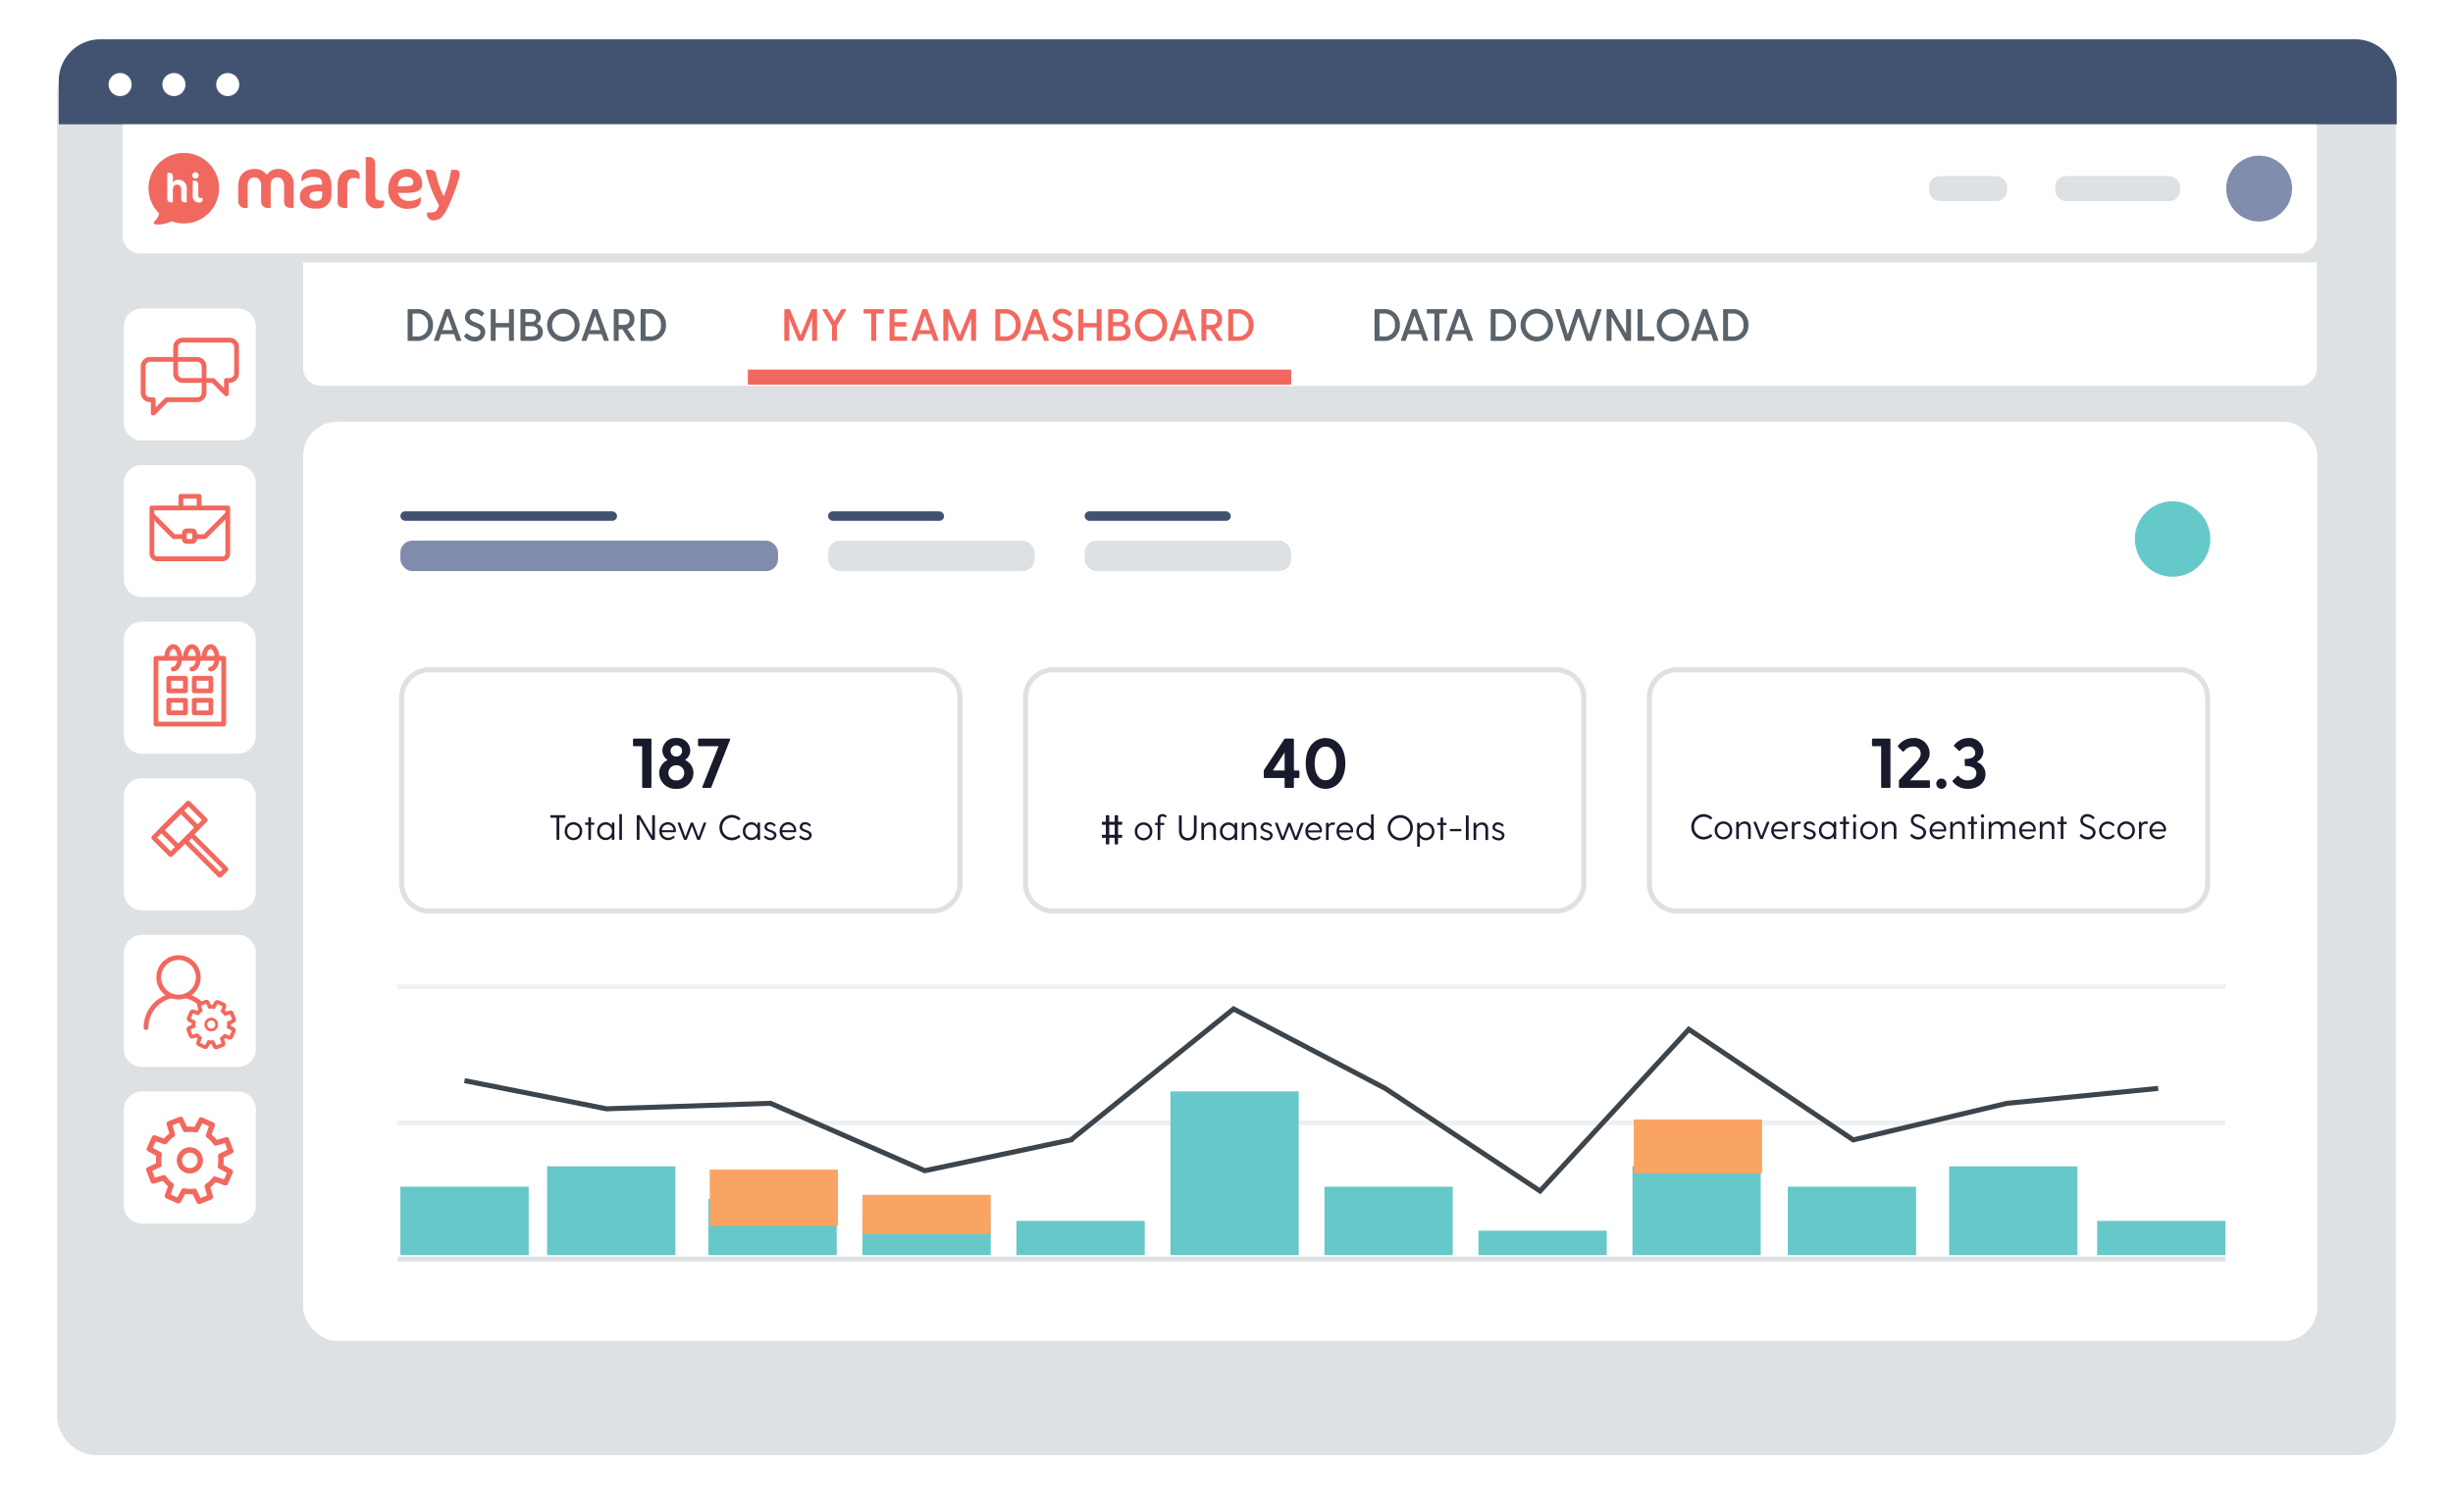 <svg xmlns="http://www.w3.org/2000/svg" xmlns:xlink="http://www.w3.org/1999/xlink" width="644.782" height="397.483" viewBox="0 0 644.782 397.483">
  <defs>
    <filter id="Rectangle_9134" x="0" y="0" width="644.782" height="397.483" filterUnits="userSpaceOnUse">
      <feOffset dy="5" input="SourceAlpha"/>
      <feGaussianBlur stdDeviation="5" result="blur"/>
      <feFlood flood-opacity="0.161"/>
      <feComposite operator="in" in2="blur"/>
      <feComposite in="SourceGraphic"/>
    </filter>
  </defs>
  <g id="team-insights" transform="translate(-712 -1770.099)">
    <g id="Group_32072" data-name="Group 32072" transform="translate(727 1780.099)">
      <g id="Group_31225" data-name="Group 31225">
        <g transform="matrix(1, 0, 0, 1, -15, -10)" filter="url(#Rectangle_9134)">
          <rect id="Rectangle_9134-2" data-name="Rectangle 9134" width="614.782" height="367.483" rx="10" transform="translate(15 10)" fill="#dde1e3"/>
        </g>
      </g>
      <g id="Group_31226" data-name="Group 31226" transform="translate(0.446 0.33)">
        <path id="Rectangle_8885" data-name="Rectangle 8885" d="M10.924,0H603.63a10.924,10.924,0,0,1,10.924,10.924V22.338a0,0,0,0,1,0,0H0a0,0,0,0,1,0,0V10.924A10.924,10.924,0,0,1,10.924,0Z" fill="#425271"/>
      </g>
      <g id="Group_31227" data-name="Group 31227" transform="translate(17.235 22.707)">
        <path id="Rectangle_8886" data-name="Rectangle 8886" d="M0,0H576.747a0,0,0,0,1,0,0V29.255a4.68,4.68,0,0,1-4.68,4.68H4.68A4.68,4.68,0,0,1,0,29.255V0A0,0,0,0,1,0,0Z" fill="#fff"/>
      </g>
      <g id="Group_31232" data-name="Group 31232" transform="translate(16.921 70.452)">
        <g id="Group_31228" data-name="Group 31228">
          <rect id="Rectangle_8887" data-name="Rectangle 8887" width="35.332" height="35.332" rx="4.303" transform="translate(0.314 0.314)" fill="#fff"/>
          <path id="Path_48587" data-name="Path 48587" d="M921.63,659.083H896.346a5.344,5.344,0,0,1-5.338-5.338V628.461a5.344,5.344,0,0,1,5.338-5.337H921.63a5.344,5.344,0,0,1,5.339,5.337v25.284A5.345,5.345,0,0,1,921.63,659.083Zm-25.284-35.332a4.716,4.716,0,0,0-4.71,4.71v25.284a4.717,4.717,0,0,0,4.71,4.711H921.63a4.717,4.717,0,0,0,4.71-4.711V628.461a4.716,4.716,0,0,0-4.71-4.71Z" transform="translate(-891.008 -623.124)" fill="#dde1e3"/>
        </g>
        <g id="Group_31231" data-name="Group 31231" transform="translate(5.071 8.325)">
          <g id="Group_31229" data-name="Group 31229" transform="translate(8.546)">
            <path id="Path_48588" data-name="Path 48588" d="M916.648,645.635a.628.628,0,0,1-.445-.184l-3.342-3.344h-7.713a2.481,2.481,0,0,1-2.478-2.479v-6.9a2.481,2.481,0,0,1,2.478-2.478h12.317a2.481,2.481,0,0,1,2.479,2.478v6.9a2.481,2.481,0,0,1-2.479,2.479h-.189v2.9a.629.629,0,0,1-.628.628Zm-11.5-14.125a1.222,1.222,0,0,0-1.221,1.221v6.9a1.223,1.223,0,0,0,1.221,1.223h7.974a.628.628,0,0,1,.444.185l2.455,2.456v-2.012a.628.628,0,0,1,.628-.628h.817a1.224,1.224,0,0,0,1.223-1.223v-6.9a1.224,1.224,0,0,0-1.223-1.221Z" transform="translate(-902.67 -630.254)" fill="#f2685e"/>
          </g>
          <g id="Group_31230" data-name="Group 31230" transform="translate(0 5.072)">
            <path id="Path_48589" data-name="Path 48589" d="M898.646,649.979a.613.613,0,0,1-.239-.049.628.628,0,0,1-.389-.58v-2.9h-.189a2.48,2.48,0,0,1-2.478-2.477v-6.9a2.48,2.48,0,0,1,2.478-2.478h12.316a2.481,2.481,0,0,1,2.479,2.478v6.9a2.481,2.481,0,0,1-2.479,2.477h-7.712l-3.342,3.343A.626.626,0,0,1,898.646,649.979Zm-.817-14.125a1.222,1.222,0,0,0-1.221,1.221v6.9a1.222,1.222,0,0,0,1.221,1.221h.817a.629.629,0,0,1,.628.628v2.012l2.454-2.456a.625.625,0,0,1,.444-.184h7.972a1.222,1.222,0,0,0,1.223-1.221v-6.9a1.223,1.223,0,0,0-1.223-1.221Z" transform="translate(-895.351 -634.598)" fill="#f2685e"/>
          </g>
        </g>
      </g>
      <g id="Group_31241" data-name="Group 31241" transform="translate(16.921 111.619)">
        <g id="Group_31233" data-name="Group 31233">
          <rect id="Rectangle_8888" data-name="Rectangle 8888" width="35.332" height="35.332" rx="4.303" transform="translate(0.314 0.313)" fill="#fff"/>
          <path id="Path_48590" data-name="Path 48590" d="M921.63,694.339H896.346A5.344,5.344,0,0,1,891.008,689V663.718a5.344,5.344,0,0,1,5.338-5.337H921.63a5.344,5.344,0,0,1,5.339,5.337V689A5.345,5.345,0,0,1,921.63,694.339Zm-25.284-35.331a4.716,4.716,0,0,0-4.71,4.71V689a4.716,4.716,0,0,0,4.71,4.711H921.63A4.716,4.716,0,0,0,926.34,689V663.718a4.716,4.716,0,0,0-4.71-4.71Z" transform="translate(-891.008 -658.381)" fill="#dde1e3"/>
        </g>
        <g id="Group_31240" data-name="Group 31240" transform="translate(7.385 8.213)">
          <g id="Group_31234" data-name="Group 31234" transform="translate(0 3.059)">
            <path id="Path_48591" data-name="Path 48591" d="M916.528,682.663h-17.2a2,2,0,0,1-2-2v-12a.628.628,0,0,1,.628-.628H917.9a.628.628,0,0,1,.628.628v12A2,2,0,0,1,916.528,682.663Zm-17.938-13.371v11.376a.739.739,0,0,0,.739.738h17.2a.739.739,0,0,0,.739-.738V669.291Z" transform="translate(-897.333 -668.035)" fill="#f2685e"/>
          </g>
          <g id="Group_31235" data-name="Group 31235" transform="translate(7.616)">
            <path id="Path_48592" data-name="Path 48592" d="M909.266,669.245a.629.629,0,0,1-.628-.628v-1.945h-3.524v1.945a.629.629,0,0,1-1.257,0v-2.573a.629.629,0,0,1,.629-.628h4.78a.628.628,0,0,1,.628.628v2.573A.628.628,0,0,1,909.266,669.245Z" transform="translate(-903.856 -665.415)" fill="#f2685e"/>
          </g>
          <g id="Group_31236" data-name="Group 31236" transform="translate(0.071 4.924)">
            <path id="Path_48593" data-name="Path 48593" d="M911.869,676.56h-8.175a.624.624,0,0,1-.445-.185l-5.672-5.671a.628.628,0,0,1,.889-.887l5.488,5.487h7.655l5.488-5.487a.628.628,0,0,1,.888.887l-5.672,5.671A.624.624,0,0,1,911.869,676.56Z" transform="translate(-897.394 -669.632)" fill="#f2685e"/>
          </g>
          <g id="Group_31239" data-name="Group 31239" transform="translate(8.519 9.087)">
            <g id="Group_31237" data-name="Group 31237" transform="translate(0.628 0.629)">
              <rect id="Rectangle_8889" data-name="Rectangle 8889" width="2.715" height="2.765" rx="0.538" fill="#fff"/>
            </g>
            <g id="Group_31238" data-name="Group 31238">
              <path id="Path_48594" data-name="Path 48594" d="M907.344,674.454v1.51h-1.459v-1.51h1.459m0-1.256h-1.459a1.256,1.256,0,0,0-1.255,1.256v1.51a1.256,1.256,0,0,0,1.255,1.257h1.459a1.256,1.256,0,0,0,1.255-1.257v-1.51a1.256,1.256,0,0,0-1.255-1.256Z" transform="translate(-904.629 -673.197)" fill="#f2685e"/>
            </g>
          </g>
        </g>
      </g>
      <g id="Group_31254" data-name="Group 31254" transform="translate(16.921 152.784)">
        <g id="Group_31242" data-name="Group 31242">
          <rect id="Rectangle_8890" data-name="Rectangle 8890" width="35.332" height="35.332" rx="4.303" transform="translate(0.314 0.313)" fill="#fff"/>
          <path id="Path_48595" data-name="Path 48595" d="M921.63,729.6H896.346a5.344,5.344,0,0,1-5.338-5.338V698.974a5.344,5.344,0,0,1,5.338-5.337H921.63a5.344,5.344,0,0,1,5.339,5.337v25.283A5.345,5.345,0,0,1,921.63,729.6Zm-25.284-35.331a4.715,4.715,0,0,0-4.71,4.71v25.283a4.716,4.716,0,0,0,4.71,4.711H921.63a4.716,4.716,0,0,0,4.71-4.711V698.974a4.715,4.715,0,0,0-4.71-4.71Z" transform="translate(-891.008 -693.637)" fill="#dde1e3"/>
        </g>
        <g id="Group_31253" data-name="Group 31253" transform="translate(8.445 6.55)">
          <g id="Group_31243" data-name="Group 31243" transform="translate(0 3.092)">
            <path id="Path_48596" data-name="Path 48596" d="M916.682,720.421H898.869a.628.628,0,0,1-.628-.628V702.523a.628.628,0,0,1,.628-.628h17.813a.628.628,0,0,1,.628.628v17.269A.628.628,0,0,1,916.682,720.421ZM899.5,719.164h16.557V703.151H899.5Z" transform="translate(-898.241 -701.895)" fill="#f2685e"/>
          </g>
          <g id="Group_31248" data-name="Group 31248" transform="translate(3.372 8.353)">
            <g id="Group_31244" data-name="Group 31244" transform="translate(6.694 5.772)">
              <path id="Path_48597" data-name="Path 48597" d="M911.864,715.885H907.49a.628.628,0,0,1-.628-.628v-3.285a.628.628,0,0,1,.628-.628h4.374a.63.63,0,0,1,.629.628v3.285A.63.63,0,0,1,911.864,715.885Zm-3.746-1.256h3.118V712.6h-3.118Z" transform="translate(-906.862 -711.344)" fill="#f2685e"/>
            </g>
            <g id="Group_31245" data-name="Group 31245" transform="translate(0 5.772)">
              <path id="Path_48598" data-name="Path 48598" d="M906.133,715.885h-4.375a.629.629,0,0,1-.628-.628v-3.285a.629.629,0,0,1,.628-.628h4.375a.628.628,0,0,1,.628.628v3.285A.628.628,0,0,1,906.133,715.885Zm-3.746-1.256H905.5V712.6h-3.118Z" transform="translate(-901.129 -711.344)" fill="#f2685e"/>
            </g>
            <g id="Group_31246" data-name="Group 31246" transform="translate(6.694)">
              <path id="Path_48599" data-name="Path 48599" d="M911.864,710.943H907.49a.628.628,0,0,1-.628-.628v-3.286a.629.629,0,0,1,.628-.628h4.374a.63.63,0,0,1,.629.628v3.286A.63.63,0,0,1,911.864,710.943Zm-3.746-1.256h3.118v-2.028h-3.118Z" transform="translate(-906.862 -706.401)" fill="#f2685e"/>
            </g>
            <g id="Group_31247" data-name="Group 31247">
              <path id="Path_48600" data-name="Path 48600" d="M906.133,710.943h-4.375a.629.629,0,0,1-.628-.628v-3.286a.63.63,0,0,1,.628-.628h4.375a.629.629,0,0,1,.628.628v3.286A.628.628,0,0,1,906.133,710.943Zm-3.746-1.256H905.5v-2.028h-3.118Z" transform="translate(-901.129 -706.401)" fill="#f2685e"/>
            </g>
          </g>
          <g id="Group_31252" data-name="Group 31252" transform="translate(2.836)">
            <g id="Group_31249" data-name="Group 31249" transform="translate(9.803)">
              <path id="Path_48601" data-name="Path 48601" d="M911.407,706.407a.628.628,0,0,1,0-1.256c.443,0,1.085-.906,1.085-2.323s-.642-2.323-1.085-2.323-1.085.9-1.085,2.323a.628.628,0,0,1-1.256,0c0-2.007,1.029-3.58,2.341-3.58s2.341,1.573,2.341,3.58S912.72,706.407,911.407,706.407Z" transform="translate(-909.066 -699.247)" fill="#f2685e"/>
            </g>
            <g id="Group_31250" data-name="Group 31250" transform="translate(4.902)">
              <path id="Path_48602" data-name="Path 48602" d="M907.211,706.407a.628.628,0,1,1,0-1.256c.441,0,1.083-.906,1.083-2.323s-.642-2.323-1.083-2.323-1.086.9-1.086,2.323a.628.628,0,0,1-1.256,0c0-2.007,1.029-3.58,2.342-3.58s2.34,1.573,2.34,3.58S908.523,706.407,907.211,706.407Z" transform="translate(-904.868 -699.247)" fill="#f2685e"/>
            </g>
            <g id="Group_31251" data-name="Group 31251">
              <path id="Path_48603" data-name="Path 48603" d="M903.012,706.407a.628.628,0,0,1,0-1.256c.443,0,1.084-.906,1.084-2.323s-.641-2.323-1.084-2.323-1.084.9-1.084,2.323a.629.629,0,0,1-1.258,0c0-2.007,1.029-3.58,2.342-3.58s2.341,1.573,2.341,3.58S904.325,706.407,903.012,706.407Z" transform="translate(-900.67 -699.247)" fill="#f2685e"/>
            </g>
          </g>
        </g>
      </g>
      <g id="Group_31260" data-name="Group 31260" transform="translate(16.921 193.95)">
        <g id="Group_31255" data-name="Group 31255">
          <rect id="Rectangle_8891" data-name="Rectangle 8891" width="35.332" height="35.332" rx="4.303" transform="translate(0.314 0.313)" fill="#fff"/>
          <path id="Path_48604" data-name="Path 48604" d="M921.63,764.851H896.346a5.343,5.343,0,0,1-5.338-5.337V734.232a5.344,5.344,0,0,1,5.338-5.338H921.63a5.344,5.344,0,0,1,5.339,5.338v25.283A5.343,5.343,0,0,1,921.63,764.851ZM896.346,729.52a4.716,4.716,0,0,0-4.71,4.711v25.283a4.715,4.715,0,0,0,4.71,4.71H921.63a4.715,4.715,0,0,0,4.71-4.71V734.232a4.716,4.716,0,0,0-4.71-4.711Z" transform="translate(-891.008 -728.893)" fill="#dde1e3"/>
        </g>
        <g id="Group_31259" data-name="Group 31259" transform="translate(7.868 6.527)">
          <g id="Group_31256" data-name="Group 31256">
            <path id="Path_48605" data-name="Path 48605" d="M902.821,749.268a.624.624,0,0,1-.445-.185l-4.445-4.445a.627.627,0,0,1,0-.887l9.082-9.082a.627.627,0,0,1,.889,0l4.445,4.445a.627.627,0,0,1,0,.887l-9.082,9.082A.623.623,0,0,1,902.821,749.268Zm-3.558-5.074,3.558,3.558,8.193-8.194L907.457,736Z" transform="translate(-897.747 -734.483)" fill="#f2685e"/>
          </g>
          <g id="Group_31257" data-name="Group 31257" transform="translate(2 2.001)">
            <path id="Path_48606" data-name="Path 48606" d="M904.534,746.98a.626.626,0,0,1-.445-.186l-4.445-4.445a.627.627,0,0,1,0-.887l5.082-5.082a.629.629,0,0,1,.889,0l4.445,4.445a.625.625,0,0,1,0,.887l-5.081,5.081A.626.626,0,0,1,904.534,746.98Zm-3.558-5.075,3.558,3.558,4.193-4.194-3.557-3.557Z" transform="translate(-899.46 -736.197)" fill="#f2685e"/>
          </g>
          <g id="Group_31258" data-name="Group 31258" transform="translate(8.349 8.356)">
            <path id="Path_48607" data-name="Path 48607" d="M914.539,753.509a.626.626,0,0,1-.445-.186l-9.014-9.014a.627.627,0,0,1,0-.887l1.605-1.606a.643.643,0,0,1,.887,0l9.015,9.015a.626.626,0,0,1,0,.886l-1.606,1.606A.625.625,0,0,1,914.539,753.509Zm-8.127-9.643,8.127,8.127.717-.717-8.127-8.127Z" transform="translate(-904.897 -741.639)" fill="#f2685e"/>
          </g>
        </g>
      </g>
      <g id="Group_31265" data-name="Group 31265" transform="translate(16.921 276.282)">
        <g id="Group_31261" data-name="Group 31261">
          <rect id="Rectangle_8892" data-name="Rectangle 8892" width="35.332" height="35.332" rx="4.303" transform="translate(0.314 0.314)" fill="#fff"/>
          <path id="Path_48608" data-name="Path 48608" d="M921.63,835.365H896.346a5.345,5.345,0,0,1-5.338-5.339V804.744a5.344,5.344,0,0,1,5.338-5.338H921.63a5.345,5.345,0,0,1,5.339,5.338v25.282A5.345,5.345,0,0,1,921.63,835.365Zm-25.284-35.332a4.716,4.716,0,0,0-4.71,4.711v25.282a4.717,4.717,0,0,0,4.71,4.711H921.63a4.717,4.717,0,0,0,4.71-4.711V804.744a4.716,4.716,0,0,0-4.71-4.711Z" transform="translate(-891.008 -799.405)" fill="#dde1e3"/>
        </g>
        <g id="Group_31264" data-name="Group 31264" transform="translate(6.497 7.251)">
          <g id="Group_31262" data-name="Group 31262" transform="translate(8.043 8.042)">
            <path id="Path_48609" data-name="Path 48609" d="M906.9,813.915a2.028,2.028,0,1,0,2.028,2.028,2.032,2.032,0,0,0-2.028-2.028m0,5.467a3.439,3.439,0,1,1,3.439-3.439,3.442,3.442,0,0,1-3.439,3.439" transform="translate(-903.461 -812.503)" fill="#f2685e"/>
          </g>
          <g id="Group_31263" data-name="Group 31263">
            <path id="Path_48610" data-name="Path 48610" d="M909.22,824.5a.708.708,0,0,1,.636.4l.991,2.077,1.75-.674-.652-2.2a.705.705,0,0,1,.283-.787,7.482,7.482,0,0,0,1.819-1.728.7.7,0,0,1,.8-.243l2.173.767.763-1.714-2.026-1.1a.708.708,0,0,1-.355-.757,7.459,7.459,0,0,0,.069-2.509.705.705,0,0,1,.393-.737l2.076-.991-.672-1.752-2.206.654a.706.706,0,0,1-.787-.285,7.414,7.414,0,0,0-1.731-1.818.706.706,0,0,1-.242-.8l.768-2.17-1.714-.764-1.1,2.025a.715.715,0,0,1-.758.355,7.42,7.42,0,0,0-2.508-.066.711.711,0,0,1-.738-.395l-.991-2.077-1.75.673.652,2.207a.706.706,0,0,1-.283.787,7.389,7.389,0,0,0-1.819,1.729.707.707,0,0,1-.8.243l-2.172-.768-.763,1.714,2.025,1.1a.706.706,0,0,1,.356.757,7.384,7.384,0,0,0-.069,2.508.7.7,0,0,1-.394.738l-2.077.991.672,1.752,2.206-.654a.7.7,0,0,1,.787.284,7.409,7.409,0,0,0,1.732,1.818.708.708,0,0,1,.242.8l-.77,2.172,1.714.761,1.1-2.024a.7.7,0,0,1,.758-.355,7.455,7.455,0,0,0,2.508.066.758.758,0,0,1,.1-.007m1.271,4.076a.705.705,0,0,1-.637-.4l-1.054-2.209a9.042,9.042,0,0,1-1.948-.053l-1.169,2.155a.706.706,0,0,1-.906.308l-2.906-1.292a.706.706,0,0,1-.378-.882l.818-2.311a8.7,8.7,0,0,1-1.342-1.41l-2.349.7a.707.707,0,0,1-.86-.424l-1.14-2.969a.707.707,0,0,1,.355-.891l2.211-1.054a8.772,8.772,0,0,1,.053-1.947l-2.155-1.169a.705.705,0,0,1-.308-.907l1.294-2.906a.707.707,0,0,1,.879-.379l2.312.82a8.825,8.825,0,0,1,1.411-1.343l-.7-2.349a.7.7,0,0,1,.424-.858l2.968-1.141a.706.706,0,0,1,.89.354l1.057,2.212a8.749,8.749,0,0,1,1.945.054l1.169-2.156a.707.707,0,0,1,.906-.31l2.907,1.294a.705.705,0,0,1,.378.879L913.8,810.3a8.8,8.8,0,0,1,1.342,1.411l2.349-.7a.7.7,0,0,1,.86.424l1.141,2.969a.706.706,0,0,1-.355.89l-2.212,1.056a8.761,8.761,0,0,1-.052,1.945l2.157,1.17a.707.707,0,0,1,.307.907l-1.294,2.906a.709.709,0,0,1-.879.378l-2.311-.817a8.929,8.929,0,0,1-1.411,1.342l.7,2.347a.706.706,0,0,1-.423.861l-2.97,1.14a.684.684,0,0,1-.252.048" transform="translate(-896.573 -805.615)" fill="#f2685e"/>
          </g>
        </g>
      </g>
      <g id="Group_31273" data-name="Group 31273" transform="translate(16.921 235.116)">
        <g id="Group_31266" data-name="Group 31266">
          <rect id="Rectangle_8893" data-name="Rectangle 8893" width="35.332" height="35.332" rx="4.303" transform="translate(0.314 0.314)" fill="#fff"/>
          <path id="Path_48611" data-name="Path 48611" d="M921.63,800.107H896.346a5.343,5.343,0,0,1-5.338-5.337V769.487a5.344,5.344,0,0,1,5.338-5.338H921.63a5.345,5.345,0,0,1,5.339,5.338V794.77A5.344,5.344,0,0,1,921.63,800.107Zm-25.284-35.33a4.715,4.715,0,0,0-4.71,4.71V794.77a4.715,4.715,0,0,0,4.71,4.71H921.63a4.715,4.715,0,0,0,4.71-4.71V769.487a4.715,4.715,0,0,0-4.71-4.71Z" transform="translate(-891.008 -764.149)" fill="#dde1e3"/>
        </g>
        <g id="Group_31272" data-name="Group 31272" transform="translate(5.838 5.969)">
          <g id="Group_31267" data-name="Group 31267" transform="translate(0 9.851)">
            <path id="Path_48612" data-name="Path 48612" d="M913.711,787.492a.629.629,0,0,1-.628-.628,7.909,7.909,0,1,0-15.818,0,.628.628,0,1,1-1.256,0,9.166,9.166,0,1,1,18.332,0A.63.63,0,0,1,913.711,787.492Z" transform="translate(-896.008 -777.698)" fill="#f2685e"/>
          </g>
          <g id="Group_31268" data-name="Group 31268" transform="translate(3.348)">
            <circle id="Ellipse_1247" data-name="Ellipse 1247" cx="5.191" cy="5.191" r="5.191" transform="translate(0.628 0.628)" fill="#fff"/>
            <path id="Path_48613" data-name="Path 48613" d="M904.693,780.9a5.819,5.819,0,1,1,5.818-5.819A5.825,5.825,0,0,1,904.693,780.9Zm0-10.381a4.562,4.562,0,1,0,4.562,4.562A4.567,4.567,0,0,0,904.693,770.518Z" transform="translate(-898.875 -769.261)" fill="#f2685e"/>
          </g>
          <g id="Group_31271" data-name="Group 31271" transform="translate(11.263 11.717)">
            <g id="Group_31269" data-name="Group 31269">
              <path id="Path_48614" data-name="Path 48614" d="M913.366,791.742a.369.369,0,0,1-.333-.211l-.552-1.156a4.733,4.733,0,0,1-1.018-.027l-.612,1.127a.369.369,0,0,1-.474.161l-1.521-.676a.37.37,0,0,1-.2-.461l.429-1.209a4.658,4.658,0,0,1-.7-.738l-1.228.364a.369.369,0,0,1-.449-.222l-.6-1.554a.368.368,0,0,1,.186-.465l1.157-.552a4.589,4.589,0,0,1,.027-1.018l-1.128-.612a.37.37,0,0,1-.161-.475l.677-1.52a.369.369,0,0,1,.46-.2l1.21.429a4.551,4.551,0,0,1,.738-.7l-.364-1.229a.369.369,0,0,1,.222-.449l1.553-.6a.371.371,0,0,1,.466.186l.552,1.157a4.557,4.557,0,0,1,1.018.028l.612-1.128a.369.369,0,0,1,.474-.161l1.52.676a.369.369,0,0,1,.2.46l-.429,1.21a4.669,4.669,0,0,1,.7.738l1.229-.364a.368.368,0,0,1,.449.222l.6,1.554a.368.368,0,0,1-.185.465l-1.157.552a4.564,4.564,0,0,1-.027,1.018l1.128.612a.37.37,0,0,1,.161.474l-.677,1.521a.371.371,0,0,1-.46.2l-1.208-.429a4.678,4.678,0,0,1-.739.7l.364,1.228a.37.37,0,0,1-.221.451l-1.554.6a.359.359,0,0,1-.133.026" transform="translate(-905.582 -779.224)" fill="#fff"/>
              <path id="Path_48615" data-name="Path 48615" d="M913.439,792.317a.878.878,0,0,1-.787-.5l-.407-.856a3.472,3.472,0,0,1-.427-.012l-.452.834a.871.871,0,0,1-1.119.382l-1.522-.678a.864.864,0,0,1-.467-1.086l.317-.893q-.154-.149-.294-.311l-.907.27a.866.866,0,0,1-1.062-.522l-.6-1.555a.866.866,0,0,1,.438-1.1l.856-.409c0-.143,0-.285.012-.427l-.835-.452a.874.874,0,0,1-.378-1.121l.676-1.52a.873.873,0,0,1,1.085-.468l.9.318q.149-.154.309-.294l-.268-.909a.876.876,0,0,1,.522-1.062l1.554-.6a.873.873,0,0,1,1.1.439l.407.854c.139,0,.285,0,.427.012l.451-.833a.877.877,0,0,1,1.12-.382l1.521.679a.872.872,0,0,1,.468,1.084l-.316.895c.1.1.2.2.294.309l.908-.269a.861.861,0,0,1,1.061.523l.6,1.554a.876.876,0,0,1-.438,1.1l-.856.409c0,.142,0,.285-.012.427l.835.453a.875.875,0,0,1,.38,1.12l-.677,1.519a.872.872,0,0,1-1.084.469l-.9-.317c-.1.1-.2.2-.309.294l.27.909a.877.877,0,0,1-.522,1.06l-1.555.6A.827.827,0,0,1,913.439,792.317Zm-.049-1h0Zm-.531-1.4.647,1.359,1.325-.508-.429-1.444.277-.21a4.143,4.143,0,0,0,.659-.625l.224-.266,1.42.5.577-1.294-1.325-.72.048-.343a4.141,4.141,0,0,0,.025-.908l-.029-.347,1.359-.647-.509-1.324-1.443.427-.21-.277a4.109,4.109,0,0,0-.627-.657l-.265-.224.5-1.42-1.295-.577-.719,1.327-.346-.049a4.14,4.14,0,0,0-.907-.026l-.346.029-.648-1.358-1.323.508.427,1.442-.276.21a4.24,4.24,0,0,0-.659.627l-.224.266-1.421-.5-.577,1.3,1.325.72-.048.345a4.157,4.157,0,0,0-.024.907l.029.347-1.359.648.508,1.323,1.446-.429.21.277a4.027,4.027,0,0,0,.624.659l.266.223-.5,1.421,1.295.577.718-1.325.344.048a4.293,4.293,0,0,0,.908.024Zm4.808-2.428h0Zm-2.47-6.449h0Z" transform="translate(-905.654 -779.296)" fill="#f2685e"/>
            </g>
            <g id="Group_31270" data-name="Group 31270" transform="translate(4.712 4.71)">
              <path id="Path_48616" data-name="Path 48616" d="M911.489,784.069a1.061,1.061,0,1,0,1.061,1.062,1.062,1.062,0,0,0-1.061-1.062m0,2.86a1.8,1.8,0,1,1,1.8-1.8,1.8,1.8,0,0,1-1.8,1.8" transform="translate(-909.689 -783.33)" fill="#f2685e"/>
            </g>
          </g>
        </g>
      </g>
      <g id="Group_31278" data-name="Group 31278" transform="translate(492.051 30.915)">
        <g id="Group_31275" data-name="Group 31275" transform="translate(0 5.36)">
          <rect id="Rectangle_8895" data-name="Rectangle 8895" width="20.532" height="6.596" rx="2.825" fill="#dde1e3"/>
        </g>
        <g id="Group_31276" data-name="Group 31276" transform="translate(33.163 5.36)">
          <rect id="Rectangle_8896" data-name="Rectangle 8896" width="32.825" height="6.596" rx="2.825" fill="#dde1e3"/>
        </g>
        <g id="Group_31277" data-name="Group 31277" transform="translate(78.119)">
          <circle id="Ellipse_1248" data-name="Ellipse 1248" cx="8.658" cy="8.658" r="8.658" fill="#808dae"/>
        </g>
      </g>
      <g id="Group_31279" data-name="Group 31279" transform="translate(13.532 9.186)">
        <circle id="Ellipse_1249" data-name="Ellipse 1249" cx="3.04" cy="3.04" r="3.04" fill="#fff"/>
      </g>
      <g id="Group_31280" data-name="Group 31280" transform="translate(27.675 9.186)">
        <circle id="Ellipse_1250" data-name="Ellipse 1250" cx="3.04" cy="3.04" r="3.04" fill="#fff"/>
      </g>
      <g id="Group_31281" data-name="Group 31281" transform="translate(41.819 9.186)">
        <circle id="Ellipse_1251" data-name="Ellipse 1251" cx="3.04" cy="3.04" r="3.04" fill="#fff"/>
      </g>
      <g id="Group_31390" data-name="Group 31390" transform="translate(24.044 30.196)">
        <g id="Group_31375" data-name="Group 31375" transform="translate(65.568 6.295)">
          <path id="Path_48661" data-name="Path 48661" d="M957.279,595.544c0-1-.744-1.505-1.9-1.505a2.141,2.141,0,0,0-2.1,2.138l-.02.334h1.116C956.74,596.511,957.279,596.251,957.279,595.544Z" transform="translate(-953.264 -594.039)" fill="none"/>
        </g>
        <g id="Group_31376" data-name="Group 31376" transform="translate(42.319 10.105)">
          <path id="Path_48662" data-name="Path 48662" d="M933.353,598.565c0,.781.632,1.246,1.729,1.246,1.078,0,1.6-.521,1.6-1.542V597.3h-.893C933.892,597.3,933.353,597.748,933.353,598.565Z" transform="translate(-933.353 -597.302)" fill="none"/>
        </g>
        <g id="Group_31377" data-name="Group 31377" transform="translate(11.623 7.301)">
          <path id="Path_48663" data-name="Path 48663" d="M908.506,598.691v-2.714a.945.945,0,0,0-1.033-1.077h-.41v3.93a1.6,1.6,0,0,0,1.734,1.809c.614,0,.862-.248.862-.871v-.313h-.268C908.755,599.456,908.506,599.273,908.506,598.691Z" transform="translate(-907.063 -594.901)" fill="#fff"/>
        </g>
        <g id="Group_31378" data-name="Group 31378" transform="translate(4.927 5.233)">
          <path id="Path_48664" data-name="Path 48664" d="M904.064,594.939a1.641,1.641,0,0,0-1.26.775v-1.658a.9.9,0,0,0-1.023-.926h-.452v6.784a.88.88,0,0,0,.99.969h.474v-3.3c0-1.023.592-1.367,1.044-1.367.635,0,1.152.377,1.152,1.324v2.369a.893.893,0,0,0,.981.969h.473v-3.4A2.236,2.236,0,0,0,904.064,594.939Z" transform="translate(-901.329 -593.13)" fill="#fff"/>
        </g>
        <g id="Group_31379" data-name="Group 31379" transform="translate(11.494 5.072)">
          <path id="Path_48665" data-name="Path 48665" d="M907.793,594.683a.86.86,0,0,0,.851-.851.851.851,0,0,0-.851-.839.841.841,0,0,0-.84.839A.85.85,0,0,0,907.793,594.683Z" transform="translate(-906.953 -592.992)" fill="#fff"/>
        </g>
        <g id="Group_31380" data-name="Group 31380">
          <path id="Path_48666" data-name="Path 48666" d="M906.379,588.648a9.267,9.267,0,0,0-6.476,15.9,3.88,3.88,0,0,1-1.179,2.046c-1.312,1.312,2.793,1,4.416.012a9.27,9.27,0,1,0,3.239-17.956Z" transform="translate(-897.109 -588.648)" fill="#f1685f"/>
        </g>
        <g id="Group_31381" data-name="Group 31381" transform="translate(23.585 4.213)">
          <path id="Path_48667" data-name="Path 48667" d="M927.7,592.256a3.406,3.406,0,0,0-2.88,1.561,3.7,3.7,0,0,0-3.049-1.561c-3.029,0-4.461,1.821-4.461,4.554v3.885a1.712,1.712,0,0,0,1.8,1.821h.669v-5.91c0-1.376.725-2.138,1.692-2.138,1.1,0,1.858.706,1.858,2.361v3.866a1.672,1.672,0,0,0,1.822,1.821h.669v-5.967c0-1.375.688-2.082,1.692-2.082,1.1,0,1.84.706,1.84,2.361v3.866c0,1.189.538,1.821,1.9,1.821h.613v-6.021A3.91,3.91,0,0,0,927.7,592.256Z" transform="translate(-917.308 -592.256)" fill="#f1685f"/>
        </g>
        <g id="Group_31382" data-name="Group 31382" transform="translate(39.774 4.25)">
          <path id="Path_48668" data-name="Path 48668" d="M935.242,592.288c-2.639,0-3.642,1.338-3.642,2.453v.8h.092a4.039,4.039,0,0,1,3.178-1.151c1.488,0,2.157.427,2.157,1.84v.13h-.875c-3.679,0-4.98,1.357-4.98,3.141,0,1.84,1.636,3.178,4.014,3.178h.5a3.531,3.531,0,0,0,3.791-3.587v-2.3C939.481,593.328,937.474,592.288,935.242,592.288Zm1.8,6.821c0,1.022-.521,1.542-1.6,1.542-1.1,0-1.729-.465-1.729-1.246,0-.817.539-1.263,2.435-1.263h.893Z" transform="translate(-931.173 -592.288)" fill="#f1685f"/>
        </g>
        <g id="Group_31383" data-name="Group 31383" transform="translate(49.716 4.344)">
          <path id="Path_48669" data-name="Path 48669" d="M943.387,592.368c-2.639,0-3.7,1.914-3.7,3.921v4.61c0,1.04.706,1.6,1.821,1.6h.688v-5.762c0-1.524.614-2.137,1.729-2.137a3.607,3.607,0,0,1,1.449.3h.093V594C945.469,593.241,944.93,592.368,943.387,592.368Z" transform="translate(-939.688 -592.368)" fill="#f1685f"/>
        </g>
        <g id="Group_31384" data-name="Group 31384" transform="translate(57.076 1.091)">
          <path id="Path_48670" data-name="Path 48670" d="M948.482,599.693v-8.437a1.577,1.577,0,0,0-1.784-1.673h-.706v10.352a2.831,2.831,0,0,0,3.178,3.122c1.1,0,1.672-.427,1.672-1.505v-.54h-.669C949,601.012,948.482,600.7,948.482,599.693Z" transform="translate(-945.991 -589.582)" fill="#f1685f"/>
        </g>
        <g id="Group_31385" data-name="Group 31385" transform="translate(63.004 4.213)">
          <path id="Path_48671" data-name="Path 48671" d="M959.99,596.141a3.874,3.874,0,0,0-4.015-3.885c-2.862,0-4.906,2.1-4.906,5.446a4.944,4.944,0,0,0,4.925,5.037c2.751,0,3.624-.985,3.624-2.268v-.781h-.092a4.542,4.542,0,0,1-3.067.948,2.6,2.6,0,0,1-2.806-2.063h1.635C958.6,598.575,959.99,597.981,959.99,596.141Zm-6.358.669.02-.334a2.141,2.141,0,0,1,2.1-2.138c1.152,0,1.9.5,1.9,1.505,0,.706-.539.967-2.9.967Z" transform="translate(-951.068 -592.256)" fill="#f1685f"/>
        </g>
        <g id="Group_31386" data-name="Group 31386" transform="translate(72.818 4.436)">
          <path id="Path_48672" data-name="Path 48672" d="M967.28,592.447H966.2a28.256,28.256,0,0,1-1.952,6.951,21.544,21.544,0,0,1-2.007-5.78,1.455,1.455,0,0,0-1.45-1.171h-1.319a31.769,31.769,0,0,0,3.55,9.33c-.538,1.413-.855,1.784-1.766,1.84l-1.413.092v.483a1.626,1.626,0,0,0,1.748,1.543c1.8,0,2.787-1.022,4.646-5.409.465-1.078,2.212-5.65,2.212-6.709C968.45,592.8,968.078,592.447,967.28,592.447Z" transform="translate(-959.473 -592.447)" fill="#f1685f"/>
        </g>
        <g id="Group_31387" data-name="Group 31387" transform="translate(4.927 5.233)">
          <path id="Path_48673" data-name="Path 48673" d="M906.443,600.883h-.473a.893.893,0,0,1-.981-.969v-2.369c0-.947-.517-1.324-1.152-1.324-.452,0-1.044.345-1.044,1.367v3.3h-.474a.88.88,0,0,1-.99-.969V593.13h.452a.9.9,0,0,1,1.023.926v1.658a1.641,1.641,0,0,1,1.26-.775,2.236,2.236,0,0,1,2.38,2.542Z" transform="translate(-901.329 -593.13)" fill="#fff"/>
        </g>
        <g id="Group_31388" data-name="Group 31388" transform="translate(11.494 5.072)">
          <path id="Path_48674" data-name="Path 48674" d="M907.793,592.992a.851.851,0,0,1,.851.839.86.86,0,0,1-.851.851.85.85,0,0,1-.84-.851A.841.841,0,0,1,907.793,592.992Z" transform="translate(-906.953 -592.992)" fill="#fff"/>
        </g>
        <g id="Group_31389" data-name="Group 31389" transform="translate(11.623 7.301)">
          <path id="Path_48675" data-name="Path 48675" d="M909.659,599.769c0,.623-.248.871-.862.871a1.6,1.6,0,0,1-1.734-1.809V594.9h.41a.945.945,0,0,1,1.033,1.077v2.714c0,.582.249.765.884.765h.268Z" transform="translate(-907.063 -594.901)" fill="#fff"/>
        </g>
      </g>
    </g>
    <rect id="Rectangle_8894" data-name="Rectangle 8894" width="529.43" height="241.646" rx="8.947" transform="translate(791.686 1880.952)" fill="#fff"/>
    <g id="Group_32080" data-name="Group 32080" transform="translate(816.496 2100.43)">
      <rect id="Rectangle_8898" data-name="Rectangle 8898" width="480.467" height="1.251" fill="#dde1e3"/>
    </g>
    <g id="Group_32081" data-name="Group 32081" transform="translate(816.496 2064.636)">
      <rect id="Rectangle_8899" data-name="Rectangle 8899" width="480.467" height="1.251" fill="#eef0f1"/>
    </g>
    <g id="Group_32082" data-name="Group 32082" transform="translate(816.496 2028.841)">
      <rect id="Rectangle_8901" data-name="Rectangle 8901" width="480.467" height="1.251" fill="#eef0f1"/>
    </g>
    <g id="Group_32084" data-name="Group 32084" transform="translate(817.244 2056.99)">
      <g id="Group_31360" data-name="Group 31360" transform="translate(0 25.046)">
        <rect id="Rectangle_8903" data-name="Rectangle 8903" width="33.724" height="17.981" fill="#67c8c9"/>
      </g>
      <g id="Group_32087" data-name="Group 32087" transform="translate(364.683 25.046)">
        <rect id="Rectangle_8903-2" data-name="Rectangle 8903" width="33.724" height="17.981" fill="#67c8c9"/>
      </g>
      <g id="Group_31361" data-name="Group 31361" transform="translate(38.565 19.694)">
        <rect id="Rectangle_8904" data-name="Rectangle 8904" width="33.724" height="23.333" fill="#67c8c9"/>
      </g>
      <g id="Group_32088" data-name="Group 32088" transform="translate(407.096 19.694)">
        <rect id="Rectangle_8904-2" data-name="Rectangle 8904" width="33.724" height="23.333" fill="#67c8c9"/>
      </g>
      <g id="Group_31362" data-name="Group 31362" transform="translate(80.963 28.256)">
        <rect id="Rectangle_8905" data-name="Rectangle 8905" width="33.724" height="14.77" fill="#67c8c9"/>
      </g>
      <g id="Group_32086" data-name="Group 32086" transform="translate(323.85 19.596)">
        <rect id="Rectangle_8905-2" data-name="Rectangle 8905" width="33.724" height="23.431" fill="#67c8c9"/>
      </g>
      <g id="Group_31363" data-name="Group 31363" transform="translate(81.313 20.55)">
        <rect id="Rectangle_8906" data-name="Rectangle 8906" width="33.724" height="14.77" fill="#f9a463"/>
      </g>
      <g id="Group_32085" data-name="Group 32085" transform="translate(324.201 7.371)">
        <rect id="Rectangle_8906-2" data-name="Rectangle 8906" width="33.724" height="14.142" fill="#f9a463"/>
      </g>
      <g id="Group_31364" data-name="Group 31364" transform="translate(121.444 32.752)">
        <rect id="Rectangle_8907" data-name="Rectangle 8907" width="33.724" height="10.275" fill="#67c8c9"/>
      </g>
      <g id="Group_31365" data-name="Group 31365" transform="translate(121.444 27.186)">
        <rect id="Rectangle_8908" data-name="Rectangle 8908" width="33.724" height="10.275" fill="#f9a463"/>
      </g>
      <g id="Group_31366" data-name="Group 31366" transform="translate(161.925 34.036)">
        <rect id="Rectangle_8909" data-name="Rectangle 8909" width="33.724" height="8.991" fill="#67c8c9"/>
      </g>
      <g id="Group_32089" data-name="Group 32089" transform="translate(445.995 34.036)">
        <rect id="Rectangle_8909-2" data-name="Rectangle 8909" width="33.724" height="8.991" fill="#67c8c9"/>
      </g>
      <g id="Group_31367" data-name="Group 31367" transform="translate(202.406)">
        <rect id="Rectangle_8910" data-name="Rectangle 8910" width="33.724" height="43.027" fill="#67c8c9"/>
      </g>
      <g id="Group_31368" data-name="Group 31368" transform="translate(242.888 25.046)">
        <rect id="Rectangle_8911" data-name="Rectangle 8911" width="33.724" height="17.981" fill="#67c8c9"/>
      </g>
      <g id="Group_31369" data-name="Group 31369" transform="translate(283.369 36.605)">
        <rect id="Rectangle_8912" data-name="Rectangle 8912" width="33.724" height="6.422" fill="#67c8c9"/>
      </g>
    </g>
    <path id="Path_48889" data-name="Path 48889" d="M-4272.167-1501.266l-41.159-27.277-39.426-20.663-42.179,33.953v.22l-.525.111-38.609,8.14-.194-.085-40.4-17.651-43.083,1.439-.074-.015-37.292-7.406.257-1.3,37.217,7.391,43.23-1.444.137.06,40.343,17.626,38.04-8.02,21.258-17.112,21.72-17.484.384.2,39.87,20.9.028.019,40.247,26.673,39.108-42.505.47.317,42.979,28.9,40.141-9.557.044,0,39.777-3.93.131,1.316-39.733,3.925-40.617,9.671-.241-.162-42.749-28.745Z" transform="translate(5389.081 3585.3)" fill="#3d454c"/>
    <g id="Group_32090" data-name="Group 32090" transform="translate(816.924 1945.509)">
      <rect id="Rectangle_9149" data-name="Rectangle 9149" width="148.072" height="64.722" rx="6" transform="translate(0 0)" fill="#fff"/>
      <path id="Rectangle_9149_-_Outline" data-name="Rectangle 9149 - Outline" d="M7.935,1.322A6.62,6.62,0,0,0,1.322,7.935V56.788A6.62,6.62,0,0,0,7.935,63.4h132.2a6.62,6.62,0,0,0,6.612-6.612V7.935a6.62,6.62,0,0,0-6.612-6.612H7.935M7.935,0h132.2a7.935,7.935,0,0,1,7.935,7.935V56.788a7.935,7.935,0,0,1-7.935,7.935H7.935A7.935,7.935,0,0,1,0,56.788V7.935A7.935,7.935,0,0,1,7.935,0Z" transform="translate(0 0)" fill="#dde1e3"/>
      <rect id="Rectangle_9150" data-name="Rectangle 9150" width="148.072" height="64.722" rx="6" transform="translate(163.98 0)" fill="#fff"/>
      <path id="Rectangle_9150_-_Outline" data-name="Rectangle 9150 - Outline" d="M7.935,1.322A6.62,6.62,0,0,0,1.322,7.935V56.788A6.62,6.62,0,0,0,7.935,63.4h132.2a6.62,6.62,0,0,0,6.612-6.612V7.935a6.62,6.62,0,0,0-6.612-6.612H7.935M7.935,0h132.2a7.935,7.935,0,0,1,7.935,7.935V56.788a7.935,7.935,0,0,1-7.935,7.935H7.935A7.935,7.935,0,0,1,0,56.788V7.935A7.935,7.935,0,0,1,7.935,0Z" transform="translate(163.98 0)" fill="#dde1e3"/>
      <rect id="Rectangle_9151" data-name="Rectangle 9151" width="148.072" height="64.722" rx="6" transform="translate(327.96 0)" fill="#fff"/>
      <path id="Rectangle_9151_-_Outline" data-name="Rectangle 9151 - Outline" d="M7.935,1.322A6.62,6.62,0,0,0,1.322,7.935V56.788A6.62,6.62,0,0,0,7.935,63.4h132.2a6.62,6.62,0,0,0,6.612-6.612V7.935a6.62,6.62,0,0,0-6.612-6.612H7.935M7.935,0h132.2a7.935,7.935,0,0,1,7.935,7.935V56.788a7.935,7.935,0,0,1-7.935,7.935H7.935A7.935,7.935,0,0,1,0,56.788V7.935A7.935,7.935,0,0,1,7.935,0Z" transform="translate(327.96 0)" fill="#dde1e3"/>
      <path id="Path_48937" data-name="Path 48937" d="M-4.947-9.764h-4.3a.262.262,0,0,0-.278.278v1.444a.262.262,0,0,0,.278.278h2.129V2.918a.262.262,0,0,0,.278.278h1.888a.262.262,0,0,0,.278-.278v-12.4A.262.262,0,0,0-4.947-9.764Zm6.813,13.2a4.231,4.231,0,0,0,4.5-4.092A3.76,3.76,0,0,0,4.143-4.136,3,3,0,0,0,5.532-6.654,3.385,3.385,0,0,0,1.866-9.912,3.385,3.385,0,0,0-1.8-6.654,3,3,0,0,0-.411-4.136,3.76,3.76,0,0,0-2.633-.655,4.231,4.231,0,0,0,1.866,3.437Zm0-8.479A1.494,1.494,0,0,1,.348-6.524,1.452,1.452,0,0,1,1.866-7.968,1.452,1.452,0,0,1,3.384-6.524,1.494,1.494,0,0,1,1.866-5.043Zm0,6.258A1.921,1.921,0,0,1-.208-.729,1.988,1.988,0,0,1,1.866-2.747,1.988,1.988,0,0,1,3.94-.729,1.921,1.921,0,0,1,1.866,1.215ZM15.788-9.764H7.846a.262.262,0,0,0-.278.278v1.444a.262.262,0,0,0,.278.278h5.128L8.7,2.918c-.074.167.074.278.241.278H10.79c.167,0,.259-.111.315-.278l4.906-12.4C16.066-9.653,15.955-9.764,15.788-9.764Z" transform="translate(70.986 28.502)" fill="#191a2c"/>
      <path id="Path_48939" data-name="Path 48939" d="M.942-1.377H-.224V-9.486A.262.262,0,0,0-.5-9.764H-2.446a.371.371,0,0,0-.333.185L-8.055-1.544a.628.628,0,0,0-.093.352V.326A.262.262,0,0,0-7.87.6h5.2V2.918A.262.262,0,0,0-2.39,3.2H-.5a.262.262,0,0,0,.278-.278V.6H.942A.262.262,0,0,0,1.22.326V-1.1A.262.262,0,0,0,.942-1.377Zm-3.61,0H-5.76l3.092-4.74ZM8.089-9.912c-2.722,0-5.2,2.24-5.2,6.684,0,4.425,2.481,6.665,5.2,6.665,2.759,0,5.2-2.24,5.2-6.665C13.291-7.672,10.847-9.912,8.089-9.912Zm0,2.259c1.925,0,2.851,2.018,2.851,4.425s-.926,4.406-2.851,4.406c-1.907,0-2.851-2-2.851-4.406S6.182-7.653,8.089-7.653Z" transform="translate(235.408 28.502)" fill="#191a2c"/>
      <path id="Path_48941" data-name="Path 48941" d="M-6.676-9.764h-4.3a.262.262,0,0,0-.278.278v1.444a.262.262,0,0,0,.278.278h2.129V2.918a.262.262,0,0,0,.278.278h1.888A.262.262,0,0,0-6.4,2.918v-12.4A.262.262,0,0,0-6.676-9.764ZM3.71,1.2H-1.252L.063-.229C2.34-2.692,3.9-3.932,3.9-5.894A4.045,4.045,0,0,0-.381-9.912a4.933,4.933,0,0,0-4,1.981.285.285,0,0,0,.019.389l1.129,1.111a.243.243,0,0,0,.407-.019A3.123,3.123,0,0,1-.437-7.709,1.867,1.867,0,0,1,1.544-5.8c0,1.333-1.24,2.24-3.629,4.758L-4.177,1.2V2.918A.262.262,0,0,0-3.9,3.2H3.71a.262.262,0,0,0,.278-.278V1.474A.262.262,0,0,0,3.71,1.2Zm3.3,2.24A1.332,1.332,0,0,0,8.339,2.085a1.342,1.342,0,0,0-2.685,0A1.336,1.336,0,0,0,7.006,3.437Zm9.275-7.072a3.117,3.117,0,0,0,1.759-2.8,3.655,3.655,0,0,0-3.906-3.481,4.756,4.756,0,0,0-3.758,1.833.268.268,0,0,0,.019.389l1.129,1.074c.13.13.278.167.407,0A2.633,2.633,0,0,1,14-7.69a1.7,1.7,0,0,1,1.888,1.648c0,.833-.481,1.555-2.462,1.611a.259.259,0,0,0-.3.278V-2.84a.253.253,0,0,0,.278.278c2.037.056,2.777.815,2.777,1.87,0,1.129-.833,1.907-2.3,1.907A3,3,0,0,1,11.542.123a.251.251,0,0,0-.407,0L10,1.215a.285.285,0,0,0-.019.389,4.962,4.962,0,0,0,4.073,1.833c2.722,0,4.536-1.74,4.536-3.888A3.413,3.413,0,0,0,16.281-3.636Z" transform="translate(398.389 28.502)" fill="#191a2c"/>
      <path id="Path_48938" data-name="Path 48938" d="M-22.13-4.832H-25.8a.131.131,0,0,0-.139.139V-4.3a.131.131,0,0,0,.139.139h1.472V1.509a.131.131,0,0,0,.139.139h.444a.131.131,0,0,0,.139-.139V-4.166h1.472a.131.131,0,0,0,.139-.139v-.389A.131.131,0,0,0-22.13-4.832Zm2.249,6.572a2.3,2.3,0,0,0,2.3-2.361,2.3,2.3,0,0,0-2.3-2.37,2.3,2.3,0,0,0-2.3,2.37A2.3,2.3,0,0,0-19.881,1.74Zm0-.629A1.645,1.645,0,0,1-21.51-.62a1.648,1.648,0,0,1,1.629-1.74A1.648,1.648,0,0,1-18.252-.62,1.645,1.645,0,0,1-19.881,1.111Zm5.351-4h-.741v-1.25a.131.131,0,0,0-.139-.139h-.417a.131.131,0,0,0-.139.139v1.25h-.741a.131.131,0,0,0-.139.139v.315a.131.131,0,0,0,.139.139h.741v3.8a.131.131,0,0,0,.139.139h.417a.131.131,0,0,0,.139-.139V-2.3h.741a.131.131,0,0,0,.139-.139v-.315A.131.131,0,0,0-14.53-2.888Zm5.267,0h-.38a.136.136,0,0,0-.139.139l-.037.6a1.91,1.91,0,0,0-1.611-.833,2.247,2.247,0,0,0-2.222,2.37,2.234,2.234,0,0,0,2.222,2.323,1.939,1.939,0,0,0,1.6-.787l.046.583a.136.136,0,0,0,.139.139h.38a.131.131,0,0,0,.139-.139V-2.749A.131.131,0,0,0-9.263-2.888Zm-2.111,3.971a1.628,1.628,0,0,1-1.611-1.7,1.631,1.631,0,0,1,1.611-1.731A1.651,1.651,0,0,1-9.772-.62,1.621,1.621,0,0,1-11.374,1.083Zm3.545-6.054v6.48a.131.131,0,0,0,.139.139h.417a.131.131,0,0,0,.139-.139v-6.48a.131.131,0,0,0-.139-.139H-7.69A.131.131,0,0,0-7.828-4.971Zm9.22.139H.947a.131.131,0,0,0-.139.139v5.3L-2.348-4.74a.176.176,0,0,0-.167-.093h-.62a.133.133,0,0,0-.111.139v6.2a.131.131,0,0,0,.139.139h.444a.131.131,0,0,0,.139-.139V-3.8L.632,1.555A.176.176,0,0,0,.8,1.648h.62a.133.133,0,0,0,.111-.139v-6.2A.131.131,0,0,0,1.391-4.832ZM4.909-2.981A2.228,2.228,0,0,0,2.687-.639a2.268,2.268,0,0,0,2.3,2.351,2.3,2.3,0,0,0,1.694-.694c.074-.074.065-.139-.009-.213L6.492.639C6.418.574,6.362.6,6.3.657a1.819,1.819,0,0,1-1.24.435A1.61,1.61,0,0,1,3.372-.352h3.4c.231,0,.268-.148.268-.463A2.107,2.107,0,0,0,4.909-2.981Zm0,.62A1.5,1.5,0,0,1,6.427-.889H3.363A1.546,1.546,0,0,1,4.909-2.361ZM14.9-2.888H14.49a.169.169,0,0,0-.167.111L12.99.879,11.611-2.777a.133.133,0,0,0-.093-.093.174.174,0,0,0-.074-.019h-.361a.174.174,0,0,0-.074.019.133.133,0,0,0-.093.093L9.538.879,8.2-2.777a.169.169,0,0,0-.167-.111H7.631c-.1,0-.148.056-.111.157L9.13,1.536a.169.169,0,0,0,.167.111H9.75a.169.169,0,0,0,.167-.111l1.352-3.508,1.342,3.508a.169.169,0,0,0,.167.111h.454a.169.169,0,0,0,.167-.111l1.611-4.267C15.045-2.833,15-2.888,14.9-2.888Zm8.766,3.3a.127.127,0,0,0-.194,0,2.587,2.587,0,0,1-1.713.657A2.554,2.554,0,0,1,19.23-1.565,2.557,2.557,0,0,1,21.757-4.2a2.587,2.587,0,0,1,1.713.657.127.127,0,0,0,.194,0l.287-.287a.122.122,0,0,0-.009-.194,3.335,3.335,0,0,0-2.185-.879A3.27,3.27,0,0,0,18.5-1.565a3.268,3.268,0,0,0,3.258,3.332A3.335,3.335,0,0,0,23.941.888a.122.122,0,0,0,.009-.194Zm5.369-3.3h-.38a.136.136,0,0,0-.139.139l-.037.6a1.91,1.91,0,0,0-1.611-.833,2.247,2.247,0,0,0-2.222,2.37,2.234,2.234,0,0,0,2.222,2.323,1.939,1.939,0,0,0,1.6-.787l.046.583a.136.136,0,0,0,.139.139h.38a.131.131,0,0,0,.139-.139V-2.749A.131.131,0,0,0,29.033-2.888ZM26.922,1.083a1.628,1.628,0,0,1-1.611-1.7,1.631,1.631,0,0,1,1.611-1.731,1.651,1.651,0,0,1,1.6,1.731A1.621,1.621,0,0,1,26.922,1.083ZM30.986-1.75c0-.491.463-.648.8-.648a1.532,1.532,0,0,1,1.083.481c.074.065.148.083.2.009l.157-.2a.143.143,0,0,0,.009-.194,2.012,2.012,0,0,0-1.453-.685,1.331,1.331,0,0,0-1.463,1.24c0,1.518,2.49,1.129,2.49,2.212,0,.426-.37.666-.907.666A1.987,1.987,0,0,1,30.625.565C30.542.49,30.5.472,30.43.555l-.2.25a.121.121,0,0,0,.009.176,2.248,2.248,0,0,0,1.685.759A1.44,1.44,0,0,0,33.485.472C33.485-1.139,30.986-.722,30.986-1.75ZM36.54-2.981A2.228,2.228,0,0,0,34.318-.639a2.268,2.268,0,0,0,2.3,2.351,2.3,2.3,0,0,0,1.694-.694c.074-.074.065-.139-.009-.213L38.123.639c-.074-.065-.13-.037-.194.019a1.819,1.819,0,0,1-1.24.435A1.61,1.61,0,0,1,35-.352h3.4c.231,0,.268-.148.268-.463A2.107,2.107,0,0,0,36.54-2.981Zm0,.62A1.5,1.5,0,0,1,38.058-.889H34.994A1.546,1.546,0,0,1,36.54-2.361Zm3.712.611c0-.491.463-.648.8-.648a1.532,1.532,0,0,1,1.083.481c.074.065.148.083.2.009l.157-.2a.143.143,0,0,0,.009-.194,2.012,2.012,0,0,0-1.453-.685,1.331,1.331,0,0,0-1.463,1.24c0,1.518,2.49,1.129,2.49,2.212,0,.426-.37.666-.907.666A1.987,1.987,0,0,1,39.891.565C39.808.49,39.761.472,39.7.555l-.2.25A.121.121,0,0,0,39.5.981a2.249,2.249,0,0,0,1.685.759A1.44,1.44,0,0,0,42.751.472C42.751-1.139,40.252-.722,40.252-1.75Z" transform="translate(65.694 43.7)" fill="#191a2c"/>
      <path id="Path_48942" data-name="Path 48942" d="M-41.994.357a.127.127,0,0,0-.194,0,2.587,2.587,0,0,1-1.713.657,2.554,2.554,0,0,1-2.527-2.629A2.557,2.557,0,0,1-43.9-4.252a2.587,2.587,0,0,1,1.713.657.127.127,0,0,0,.194,0l.287-.287a.122.122,0,0,0-.009-.194A3.335,3.335,0,0,0-43.9-4.956a3.27,3.27,0,0,0-3.258,3.342A3.268,3.268,0,0,0-43.9,1.718,3.335,3.335,0,0,0-41.716.839a.122.122,0,0,0,.009-.194Zm3.277,1.333a2.3,2.3,0,0,0,2.3-2.361,2.3,2.3,0,0,0-2.3-2.37,2.3,2.3,0,0,0-2.3,2.37A2.3,2.3,0,0,0-38.717,1.69Zm0-.629A1.645,1.645,0,0,1-40.346-.67a1.648,1.648,0,0,1,1.629-1.74A1.648,1.648,0,0,1-37.087-.67,1.645,1.645,0,0,1-38.717,1.061Zm5.591-4.1a1.839,1.839,0,0,0-1.537.879L-34.7-2.8a.136.136,0,0,0-.139-.139h-.38a.131.131,0,0,0-.139.139V1.459a.131.131,0,0,0,.139.139h.417a.131.131,0,0,0,.139-.139v-2.8A1.527,1.527,0,0,1-33.274-2.42c.648,0,1.046.426,1.046,1.231V1.459a.131.131,0,0,0,.139.139h.417a.131.131,0,0,0,.139-.139V-1.235C-31.533-2.447-32.172-3.04-33.125-3.04Zm5.786.213L-28.728.811l-1.389-3.638a.169.169,0,0,0-.167-.111h-.426c-.1,0-.148.056-.111.157l1.694,4.267a.169.169,0,0,0,.167.111h.463a.17.17,0,0,0,.167-.111l1.694-4.267c.037-.1-.009-.157-.111-.157h-.426A.169.169,0,0,0-27.34-2.827Zm3.407-.2A2.228,2.228,0,0,0-26.155-.689a2.268,2.268,0,0,0,2.3,2.351A2.3,2.3,0,0,0-22.165.968c.074-.074.065-.139-.009-.213L-22.35.589c-.074-.065-.13-.037-.194.019a1.819,1.819,0,0,1-1.24.435A1.61,1.61,0,0,1-25.47-.4h3.4c.231,0,.268-.148.268-.463A2.107,2.107,0,0,0-23.933-3.031Zm0,.62A1.5,1.5,0,0,1-22.415-.938h-3.064A1.546,1.546,0,0,1-23.933-2.41Zm5.545-.481a.954.954,0,0,0-.546-.148,1.319,1.319,0,0,0-1.12.639l-.037-.4a.136.136,0,0,0-.139-.139h-.37a.131.131,0,0,0-.139.139V1.459A.131.131,0,0,0-20.6,1.6h.417a.131.131,0,0,0,.139-.139V-1.392A.988.988,0,0,1-19.036-2.4a1.358,1.358,0,0,1,.361.046c.083.019.13.009.167-.065l.148-.324C-18.324-2.818-18.333-2.855-18.388-2.892ZM-16.944-1.8c0-.491.463-.648.8-.648a1.532,1.532,0,0,1,1.083.481c.074.065.148.083.2.009l.157-.2a.143.143,0,0,0,.009-.194,2.012,2.012,0,0,0-1.453-.685A1.331,1.331,0,0,0-17.611-1.8c0,1.518,2.49,1.129,2.49,2.212,0,.426-.37.666-.907.666A1.987,1.987,0,0,1-17.305.515c-.083-.074-.13-.093-.194-.009l-.2.25a.121.121,0,0,0,.009.176,2.249,2.249,0,0,0,1.685.759A1.44,1.44,0,0,0-14.445.422C-14.445-1.188-16.944-.772-16.944-1.8Zm7.72-1.139H-9.6a.136.136,0,0,0-.139.139l-.037.6a1.909,1.909,0,0,0-1.611-.833,2.247,2.247,0,0,0-2.222,2.37A2.234,2.234,0,0,0-11.39,1.663a1.939,1.939,0,0,0,1.6-.787l.046.583A.136.136,0,0,0-9.6,1.6h.38a.131.131,0,0,0,.139-.139V-2.8A.131.131,0,0,0-9.224-2.938Zm-2.111,3.971a1.628,1.628,0,0,1-1.611-1.7A1.631,1.631,0,0,1-11.335-2.4,1.651,1.651,0,0,1-9.733-.67,1.621,1.621,0,0,1-11.335,1.033ZM-5.8-2.938H-6.54v-1.25a.131.131,0,0,0-.139-.139h-.417a.131.131,0,0,0-.139.139v1.25h-.741a.131.131,0,0,0-.139.139v.315a.131.131,0,0,0,.139.139h.741v3.8a.131.131,0,0,0,.139.139h.417a.131.131,0,0,0,.139-.139v-3.8H-5.8a.131.131,0,0,0,.139-.139V-2.8A.131.131,0,0,0-5.8-2.938Zm1.555-1.083a.431.431,0,0,0,.435-.444.431.431,0,0,0-.435-.444.433.433,0,0,0-.444.444A.433.433,0,0,0-4.244-4.021ZM-4.6-2.8V1.459a.131.131,0,0,0,.139.139h.417A.131.131,0,0,0-3.9,1.459V-2.8a.131.131,0,0,0-.139-.139h-.417A.131.131,0,0,0-4.6-2.8ZM-.448,1.69A2.3,2.3,0,0,0,1.847-.67a2.3,2.3,0,0,0-2.3-2.37,2.3,2.3,0,0,0-2.3,2.37A2.3,2.3,0,0,0-.448,1.69Zm0-.629A1.645,1.645,0,0,1-2.078-.67,1.648,1.648,0,0,1-.448-2.41,1.648,1.648,0,0,1,1.181-.67,1.645,1.645,0,0,1-.448,1.061Zm5.591-4.1a1.839,1.839,0,0,0-1.537.879L3.569-2.8a.136.136,0,0,0-.139-.139h-.38a.131.131,0,0,0-.139.139V1.459a.131.131,0,0,0,.139.139h.417a.131.131,0,0,0,.139-.139v-2.8A1.527,1.527,0,0,1,4.995-2.42c.648,0,1.046.426,1.046,1.231V1.459a.131.131,0,0,0,.139.139H6.6a.131.131,0,0,0,.139-.139V-1.235C6.735-2.447,6.1-3.04,5.143-3.04ZM11.234-3.3c0-.639.518-1,1.185-1a1.889,1.889,0,0,1,1.4.657.122.122,0,0,0,.194-.009l.231-.241a.128.128,0,0,0,.009-.194,2.443,2.443,0,0,0-1.833-.87,1.722,1.722,0,0,0-1.87,1.648c0,2.092,3.3,1.629,3.3,3.194a1.256,1.256,0,0,1-1.407,1.157A2.108,2.108,0,0,1,10.91.3a.128.128,0,0,0-.194-.019l-.268.259a.125.125,0,0,0-.028.185,2.359,2.359,0,0,0,2.027.981A1.96,1.96,0,0,0,14.557-.078C14.557-2.271,11.234-1.772,11.234-3.3Zm6.471.268A2.228,2.228,0,0,0,15.483-.689a2.268,2.268,0,0,0,2.3,2.351A2.3,2.3,0,0,0,19.472.968c.074-.074.065-.139-.009-.213L19.287.589c-.074-.065-.13-.037-.194.019a1.819,1.819,0,0,1-1.24.435A1.61,1.61,0,0,1,16.168-.4h3.4c.231,0,.268-.148.268-.463A2.107,2.107,0,0,0,17.7-3.031Zm0,.62A1.5,1.5,0,0,1,19.222-.938H16.158A1.546,1.546,0,0,1,17.7-2.41Zm5.425-.629a1.839,1.839,0,0,0-1.537.879L21.555-2.8a.136.136,0,0,0-.139-.139h-.38A.131.131,0,0,0,20.9-2.8V1.459a.131.131,0,0,0,.139.139h.417a.131.131,0,0,0,.139-.139v-2.8A1.527,1.527,0,0,1,22.981-2.42c.648,0,1.046.426,1.046,1.231V1.459a.131.131,0,0,0,.139.139h.417a.131.131,0,0,0,.139-.139V-1.235C24.721-2.447,24.082-3.04,23.129-3.04Zm4.693.1h-.741v-1.25a.131.131,0,0,0-.139-.139h-.417a.131.131,0,0,0-.139.139v1.25h-.741a.131.131,0,0,0-.139.139v.315a.131.131,0,0,0,.139.139h.741v3.8a.131.131,0,0,0,.139.139h.417a.131.131,0,0,0,.139-.139v-3.8h.741a.131.131,0,0,0,.139-.139V-2.8A.131.131,0,0,0,27.822-2.938Zm1.555-1.083a.431.431,0,0,0,.435-.444.431.431,0,0,0-.435-.444.433.433,0,0,0-.444.444A.433.433,0,0,0,29.377-4.021ZM29.026-2.8V1.459a.131.131,0,0,0,.139.139h.417a.131.131,0,0,0,.139-.139V-2.8a.131.131,0,0,0-.139-.139h-.417A.131.131,0,0,0,29.026-2.8Zm7.341-.241a1.879,1.879,0,0,0-1.676.926,1.43,1.43,0,0,0-1.444-.926,1.839,1.839,0,0,0-1.537.879L31.673-2.8a.136.136,0,0,0-.139-.139h-.38a.131.131,0,0,0-.139.139V1.459a.131.131,0,0,0,.139.139h.417a.131.131,0,0,0,.139-.139v-2.8A1.527,1.527,0,0,1,33.1-2.42c.648,0,1.046.426,1.046,1.231V1.459a.131.131,0,0,0,.139.139H34.7a.131.131,0,0,0,.139-.139V-1.207A1.317,1.317,0,0,1,36.227-2.42c.648,0,1.046.426,1.046,1.231V1.459a.131.131,0,0,0,.139.139h.417a.131.131,0,0,0,.139-.139V-1.235C37.968-2.447,37.329-3.04,36.366-3.04Zm4.888.009A2.228,2.228,0,0,0,39.032-.689a2.268,2.268,0,0,0,2.3,2.351A2.3,2.3,0,0,0,43.022.968c.074-.074.065-.139-.009-.213L42.837.589c-.074-.065-.13-.037-.194.019a1.819,1.819,0,0,1-1.24.435A1.61,1.61,0,0,1,39.717-.4h3.4c.231,0,.268-.148.268-.463A2.107,2.107,0,0,0,41.254-3.031Zm0,.62A1.5,1.5,0,0,1,42.772-.938H39.708A1.546,1.546,0,0,1,41.254-2.41Zm5.425-.629a1.839,1.839,0,0,0-1.537.879L45.1-2.8a.136.136,0,0,0-.139-.139h-.38a.131.131,0,0,0-.139.139V1.459a.131.131,0,0,0,.139.139H45a.131.131,0,0,0,.139-.139v-2.8A1.527,1.527,0,0,1,46.53-2.42c.648,0,1.046.426,1.046,1.231V1.459a.131.131,0,0,0,.139.139h.417a.131.131,0,0,0,.139-.139V-1.235C48.271-2.447,47.632-3.04,46.679-3.04Zm4.693.1h-.741v-1.25a.131.131,0,0,0-.139-.139h-.417a.131.131,0,0,0-.139.139v1.25H49.2a.131.131,0,0,0-.139.139v.315a.131.131,0,0,0,.139.139h.741v3.8a.131.131,0,0,0,.139.139h.417a.131.131,0,0,0,.139-.139v-3.8h.741a.131.131,0,0,0,.139-.139V-2.8A.131.131,0,0,0,51.372-2.938ZM55.778-3.3c0-.639.518-1,1.185-1a1.889,1.889,0,0,1,1.4.657.122.122,0,0,0,.194-.009l.231-.241a.128.128,0,0,0,.009-.194,2.443,2.443,0,0,0-1.833-.87,1.722,1.722,0,0,0-1.87,1.648c0,2.092,3.3,1.629,3.3,3.194a1.256,1.256,0,0,1-1.407,1.157A2.108,2.108,0,0,1,55.454.3.128.128,0,0,0,55.26.283l-.268.259a.125.125,0,0,0-.028.185,2.359,2.359,0,0,0,2.027.981A1.96,1.96,0,0,0,59.1-.078C59.1-2.271,55.778-1.772,55.778-3.3ZM62.3,1.033A1.615,1.615,0,0,1,60.694-.661,1.628,1.628,0,0,1,62.3-2.4a1.688,1.688,0,0,1,1.287.583.131.131,0,0,0,.2,0l.231-.213a.134.134,0,0,0,.009-.194A2.252,2.252,0,0,0,62.3-3.031a2.286,2.286,0,0,0-2.277,2.37A2.274,2.274,0,0,0,62.3,1.663,2.282,2.282,0,0,0,64.063.857a.134.134,0,0,0-.009-.194L63.822.45a.126.126,0,0,0-.2,0A1.647,1.647,0,0,1,62.3,1.033Zm4.832.657a2.3,2.3,0,0,0,2.3-2.361,2.3,2.3,0,0,0-2.3-2.37,2.3,2.3,0,0,0-2.3,2.37A2.3,2.3,0,0,0,67.136,1.69Zm0-.629A1.645,1.645,0,0,1,65.507-.67a1.648,1.648,0,0,1,1.629-1.74A1.648,1.648,0,0,1,68.766-.67,1.645,1.645,0,0,1,67.136,1.061Zm5.712-3.953A.954.954,0,0,0,72.3-3.04a1.319,1.319,0,0,0-1.12.639l-.037-.4a.136.136,0,0,0-.139-.139h-.37A.131.131,0,0,0,70.5-2.8V1.459a.131.131,0,0,0,.139.139h.417a.131.131,0,0,0,.139-.139V-1.392A.988.988,0,0,1,72.2-2.4a1.358,1.358,0,0,1,.361.046c.083.019.13.009.167-.065l.148-.324C72.913-2.818,72.9-2.855,72.848-2.892Zm2.638-.139A2.228,2.228,0,0,0,73.264-.689a2.268,2.268,0,0,0,2.3,2.351A2.3,2.3,0,0,0,77.254.968c.074-.074.065-.139-.009-.213L77.069.589C77,.524,76.94.552,76.875.607a1.819,1.819,0,0,1-1.24.435A1.61,1.61,0,0,1,73.95-.4h3.4c.231,0,.268-.148.268-.463A2.107,2.107,0,0,0,75.486-3.031Zm0,.62A1.5,1.5,0,0,1,77-.938H73.94A1.546,1.546,0,0,1,75.486-2.41Z" transform="translate(386.811 43.546)" fill="#191a2c"/>
      <g id="Group_32195" data-name="Group 32195" transform="translate(0 0.877)">
        <path id="Path_48940" data-name="Path 48940" d="M-29.616,1.754a2.3,2.3,0,0,0,2.3-2.361,2.3,2.3,0,0,0-2.3-2.37,2.3,2.3,0,0,0-2.3,2.37A2.3,2.3,0,0,0-29.616,1.754Zm0-.629A1.645,1.645,0,0,1-31.246-.607a1.648,1.648,0,0,1,1.629-1.74,1.648,1.648,0,0,1,1.629,1.74A1.645,1.645,0,0,1-29.616,1.124Zm6.082-5.776a1.37,1.37,0,0,0-1.074-.5c-.889,0-1.3.435-1.3,1.231v1.046h-.537a.131.131,0,0,0-.139.139v.315a.131.131,0,0,0,.139.139h.537v3.8a.131.131,0,0,0,.139.139h.417a.131.131,0,0,0,.139-.139v-3.8h.907a.131.131,0,0,0,.139-.139v-.315a.131.131,0,0,0-.139-.139h-.907V-3.884c0-.417.139-.657.629-.657a1.222,1.222,0,0,1,.676.259c.046.028.065.037.12-.019l.241-.241C-23.507-4.578-23.5-4.606-23.534-4.652Zm7.73-.167h-.444a.131.131,0,0,0-.139.139V-.848c0,1.333-.685,1.953-1.6,1.953s-1.6-.62-1.6-1.953V-4.68a.131.131,0,0,0-.139-.139h-.444a.131.131,0,0,0-.139.139V-.848c0,1.731.981,2.629,2.323,2.629s2.323-.9,2.323-2.629V-4.68A.131.131,0,0,0-15.8-4.819Zm3.619,1.842a1.839,1.839,0,0,0-1.537.879l-.037-.639a.136.136,0,0,0-.139-.139h-.38a.131.131,0,0,0-.139.139V1.522a.131.131,0,0,0,.139.139h.417a.131.131,0,0,0,.139-.139v-2.8a1.527,1.527,0,0,1,1.389-1.074c.648,0,1.046.426,1.046,1.231V1.522a.131.131,0,0,0,.139.139h.417a.131.131,0,0,0,.139-.139V-1.172C-10.593-2.384-11.232-2.977-12.185-2.977Zm7.045.1h-.38a.136.136,0,0,0-.139.139l-.037.6a1.91,1.91,0,0,0-1.611-.833A2.247,2.247,0,0,0-9.529-.6,2.234,2.234,0,0,0-7.307,1.726a1.939,1.939,0,0,0,1.6-.787l.046.583a.136.136,0,0,0,.139.139h.38A.131.131,0,0,0-5,1.522V-2.736A.131.131,0,0,0-5.141-2.875ZM-7.252,1.1a1.628,1.628,0,0,1-1.611-1.7A1.631,1.631,0,0,1-7.252-2.338,1.651,1.651,0,0,1-5.65-.607,1.621,1.621,0,0,1-7.252,1.1Zm5.684-4.073A1.839,1.839,0,0,0-3.1-2.1l-.037-.639a.136.136,0,0,0-.139-.139h-.38a.131.131,0,0,0-.139.139V1.522a.131.131,0,0,0,.139.139h.417A.131.131,0,0,0-3.1,1.522v-2.8A1.527,1.527,0,0,1-1.716-2.356c.648,0,1.046.426,1.046,1.231V1.522a.131.131,0,0,0,.139.139h.417a.131.131,0,0,0,.139-.139V-1.172C.024-2.384-.614-2.977-1.568-2.977Zm3.407,1.24c0-.491.463-.648.8-.648A1.532,1.532,0,0,1,3.718-1.9c.074.065.148.083.2.009l.157-.2a.143.143,0,0,0,.009-.194,2.012,2.012,0,0,0-1.453-.685,1.331,1.331,0,0,0-1.463,1.24c0,1.518,2.49,1.129,2.49,2.212,0,.426-.37.666-.907.666A1.987,1.987,0,0,1,1.478.578C1.394.5,1.348.485,1.283.569l-.2.25a.121.121,0,0,0,.009.176,2.249,2.249,0,0,0,1.685.759A1.44,1.44,0,0,0,4.338.485C4.338-1.125,1.839-.709,1.839-1.736Zm10.5-1.139h-.407a.169.169,0,0,0-.167.111L10.429.893,9.05-2.764a.133.133,0,0,0-.093-.093.174.174,0,0,0-.074-.019H8.522a.174.174,0,0,0-.074.019.133.133,0,0,0-.093.093L6.976.893,5.643-2.764a.169.169,0,0,0-.167-.111H5.069c-.1,0-.148.056-.111.157L6.569,1.55a.169.169,0,0,0,.167.111h.454a.169.169,0,0,0,.167-.111L8.707-1.958,10.05,1.55a.169.169,0,0,0,.167.111h.454a.169.169,0,0,0,.167-.111l1.611-4.267C12.484-2.819,12.438-2.875,12.336-2.875Zm2.814-.093A2.228,2.228,0,0,0,12.929-.625a2.268,2.268,0,0,0,2.3,2.351,2.3,2.3,0,0,0,1.694-.694c.074-.074.065-.139-.009-.213L16.733.652c-.074-.065-.13-.037-.194.019a1.819,1.819,0,0,1-1.24.435A1.61,1.61,0,0,1,13.614-.338h3.4c.231,0,.268-.148.268-.463A2.107,2.107,0,0,0,15.15-2.967Zm0,.62A1.5,1.5,0,0,1,16.668-.875H13.6A1.546,1.546,0,0,1,15.15-2.347ZM20.7-2.829a.954.954,0,0,0-.546-.148,1.319,1.319,0,0,0-1.12.639l-.037-.4a.136.136,0,0,0-.139-.139h-.37a.131.131,0,0,0-.139.139V1.522a.131.131,0,0,0,.139.139H18.9a.131.131,0,0,0,.139-.139V-1.329a.988.988,0,0,1,1.009-1.009,1.358,1.358,0,0,1,.361.046c.083.019.13.009.167-.065l.148-.324C20.76-2.754,20.751-2.791,20.7-2.829Zm2.638-.139A2.228,2.228,0,0,0,21.112-.625a2.268,2.268,0,0,0,2.3,2.351A2.3,2.3,0,0,0,25.1,1.032c.074-.074.065-.139-.009-.213L24.916.652c-.074-.065-.13-.037-.194.019a1.819,1.819,0,0,1-1.24.435A1.61,1.61,0,0,1,21.8-.338h3.4c.231,0,.268-.148.268-.463A2.107,2.107,0,0,0,23.333-2.967Zm0,.62A1.5,1.5,0,0,1,24.852-.875H21.787A1.546,1.546,0,0,1,23.333-2.347ZM30.73-5.1h-.417a.131.131,0,0,0-.139.139v2.814a1.925,1.925,0,0,0-1.611-.824A2.247,2.247,0,0,0,26.342-.6a2.234,2.234,0,0,0,2.222,2.323,1.939,1.939,0,0,0,1.6-.787l.046.583a.136.136,0,0,0,.139.139h.38a.131.131,0,0,0,.139-.139v-6.48A.131.131,0,0,0,30.73-5.1ZM28.619,1.1a1.628,1.628,0,0,1-1.611-1.7,1.631,1.631,0,0,1,1.611-1.731,1.651,1.651,0,0,1,1.6,1.731A1.621,1.621,0,0,1,28.619,1.1Zm9.266.685a3.313,3.313,0,0,0,3.3-3.332,3.315,3.315,0,0,0-3.3-3.342,3.317,3.317,0,0,0-3.314,3.342A3.315,3.315,0,0,0,37.885,1.781Zm0-.7a2.573,2.573,0,0,1-2.592-2.629,2.575,2.575,0,0,1,2.592-2.638,2.573,2.573,0,0,1,2.583,2.638A2.571,2.571,0,0,1,37.885,1.078Zm6.721-4.045A1.91,1.91,0,0,0,43-2.134l-.037-.6a.136.136,0,0,0-.139-.139h-.38a.131.131,0,0,0-.139.139V3.281a.131.131,0,0,0,.139.139h.417A.131.131,0,0,0,43,3.281V1.022L43,.939a1.939,1.939,0,0,0,1.6.787A2.234,2.234,0,0,0,46.827-.6,2.247,2.247,0,0,0,44.606-2.967ZM44.55,1.1a1.621,1.621,0,0,1-1.6-1.7,1.651,1.651,0,0,1,1.6-1.731A1.631,1.631,0,0,1,46.161-.607,1.628,1.628,0,0,1,44.55,1.1Zm5.332-3.971h-.741v-1.25A.131.131,0,0,0,49-4.263h-.417a.131.131,0,0,0-.139.139v1.25h-.741a.131.131,0,0,0-.139.139v.315a.131.131,0,0,0,.139.139h.741v3.8a.131.131,0,0,0,.139.139H49a.131.131,0,0,0,.139-.139v-3.8h.741a.131.131,0,0,0,.139-.139v-.315A.131.131,0,0,0,49.882-2.875Zm3.888,1.62H51.039a.131.131,0,0,0-.139.139v.324a.131.131,0,0,0,.139.139H53.77a.131.131,0,0,0,.139-.139v-.324A.131.131,0,0,0,53.77-1.255ZM55.112-4.68v6.2a.131.131,0,0,0,.139.139H55.7a.131.131,0,0,0,.139-.139v-6.2a.131.131,0,0,0-.139-.139h-.444A.131.131,0,0,0,55.112-4.68Zm4.249,1.7a1.839,1.839,0,0,0-1.537.879l-.037-.639a.136.136,0,0,0-.139-.139h-.38a.131.131,0,0,0-.139.139V1.522a.131.131,0,0,0,.139.139h.417a.131.131,0,0,0,.139-.139v-2.8a1.527,1.527,0,0,1,1.389-1.074c.648,0,1.046.426,1.046,1.231V1.522a.131.131,0,0,0,.139.139h.417a.131.131,0,0,0,.139-.139V-1.172C60.954-2.384,60.315-2.977,59.361-2.977Zm3.407,1.24c0-.491.463-.648.8-.648a1.532,1.532,0,0,1,1.083.481c.074.065.148.083.2.009l.157-.2a.143.143,0,0,0,.009-.194,2.012,2.012,0,0,0-1.453-.685A1.331,1.331,0,0,0,62.1-1.736c0,1.518,2.49,1.129,2.49,2.212,0,.426-.37.666-.907.666A1.987,1.987,0,0,1,62.407.578c-.083-.074-.13-.093-.194-.009l-.2.25a.121.121,0,0,0,.009.176,2.249,2.249,0,0,0,1.685.759A1.44,1.44,0,0,0,65.267.485C65.267-1.125,62.768-.709,62.768-1.736Z" transform="translate(225.278 42.865)" fill="#191a2c"/>
        <path id="Path_49151" data-name="Path 49151" d="M-34.442-2.293a.208.208,0,0,0,.223-.186V-2.9a.208.208,0,0,0-.223-.186h-.867V-4.633a.175.175,0,0,0-.186-.186h-.52a.175.175,0,0,0-.186.186v1.547h-1.424V-4.633a.175.175,0,0,0-.186-.186h-.52a.175.175,0,0,0-.186.186v1.547h-.867a.175.175,0,0,0-.186.186v.421a.175.175,0,0,0,.186.186h.867V.331h-.867a.175.175,0,0,0-.186.186V.938a.175.175,0,0,0,.186.186h.867V2.671a.175.175,0,0,0,.186.186h.52a.175.175,0,0,0,.186-.186V1.123H-36.2V2.671a.175.175,0,0,0,.186.186h.52a.175.175,0,0,0,.186-.186V1.123h.867A.208.208,0,0,0-34.22.938V.517a.208.208,0,0,0-.223-.186h-.867V-2.293ZM-36.2.331h-1.424V-2.293H-36.2Z" transform="translate(224.277 42.808)" fill="#191a2c"/>
      </g>
    </g>
    <g id="Group_32091" data-name="Group 32091" transform="translate(817.244 1904.514)">
      <rect id="Rectangle_9152" data-name="Rectangle 9152" width="99.267" height="8.004" rx="3.131" transform="translate(0 7.699)" fill="#7f8cad"/>
      <rect id="Rectangle_9155" data-name="Rectangle 9155" width="56.95" height="2.484" rx="1.242" transform="translate(0 0)" fill="#415271"/>
      <rect id="Rectangle_9153" data-name="Rectangle 9153" width="54.305" height="8.004" rx="3.131" transform="translate(112.406 7.699)" fill="#dde1e3"/>
      <rect id="Rectangle_9156" data-name="Rectangle 9156" width="30.502" height="2.484" rx="1.242" transform="translate(112.406 0)" fill="#415271"/>
      <rect id="Rectangle_9154" data-name="Rectangle 9154" width="54.305" height="8.004" rx="3.131" transform="translate(179.849 7.699)" fill="#dde1e3"/>
      <rect id="Rectangle_9157" data-name="Rectangle 9157" width="38.436" height="2.484" rx="1.242" transform="translate(179.849 0)" fill="#415271"/>
    </g>
    <circle id="Ellipse_1262" data-name="Ellipse 1262" cx="9.918" cy="9.918" r="9.918" transform="translate(1273.159 1901.87)" fill="#65c9c9"/>
    <path id="Rectangle_9158" data-name="Rectangle 9158" d="M0,0H529.3a0,0,0,0,1,0,0V27.757a4.68,4.68,0,0,1-4.68,4.68H4.68A4.68,4.68,0,0,1,0,27.757V0A0,0,0,0,1,0,0Z" transform="translate(791.686 1839.083)" fill="#fff"/>
    <path id="Path_48935" data-name="Path 48935" d="M-38.1-6.277H-39.23a.216.216,0,0,0-.214.119L-42.229.579l-2.785-6.736a.216.216,0,0,0-.214-.119h-1.119a.169.169,0,0,0-.179.179V1.876a.169.169,0,0,0,.179.179h.94a.169.169,0,0,0,.179-.179v-5.8l.167.5,2.19,5.332a.2.2,0,0,0,.2.143h.881a.218.218,0,0,0,.214-.143l2.19-5.332.167-.512V1.876a.169.169,0,0,0,.179.179h.94a.169.169,0,0,0,.179-.179V-6.1A.169.169,0,0,0-38.1-6.277Zm7.724,0h-1a.227.227,0,0,0-.214.119l-1.773,3.035-1.773-3.035a.227.227,0,0,0-.214-.119h-.988c-.143,0-.19.083-.119.214L-34-1.909V1.876a.169.169,0,0,0,.179.179h.94a.169.169,0,0,0,.179-.179V-1.909l2.452-4.154C-30.184-6.193-30.232-6.277-30.375-6.277Zm9.843,0h-4.987A.169.169,0,0,0-25.7-6.1v.809a.169.169,0,0,0,.179.179h1.845V1.876a.169.169,0,0,0,.179.179h.94a.169.169,0,0,0,.179-.179V-5.11h1.845a.169.169,0,0,0,.179-.179V-6.1A.169.169,0,0,0-20.532-6.277ZM-14.438.888h-3.13V-1.718h2.928a.169.169,0,0,0,.179-.179v-.809a.169.169,0,0,0-.179-.179h-2.928V-5.11h3.118a.169.169,0,0,0,.179-.179V-6.1a.169.169,0,0,0-.179-.179h-4.237a.169.169,0,0,0-.179.179V1.876a.169.169,0,0,0,.179.179h4.249a.169.169,0,0,0,.179-.179V1.067A.169.169,0,0,0-14.438.888Zm8.45.964L-8.9-6.134a.218.218,0,0,0-.214-.143h-.9a.218.218,0,0,0-.214.143l-2.9,7.986c-.048.119.012.2.143.2h.964a.19.19,0,0,0,.2-.143l.559-1.619h3.416L-7.3,1.912a.19.19,0,0,0,.2.143h.964C-6,2.054-5.94,1.971-5.988,1.852ZM-10.9-.766-9.57-4.622-8.226-.766ZM3.7-6.277H2.569a.216.216,0,0,0-.214.119L-.43.579-3.215-6.158a.216.216,0,0,0-.214-.119H-4.548a.169.169,0,0,0-.179.179V1.876a.169.169,0,0,0,.179.179h.94a.169.169,0,0,0,.179-.179v-5.8l.167.5,2.19,5.332a.2.2,0,0,0,.2.143H.01a.218.218,0,0,0,.214-.143L2.415-3.42l.167-.512V1.876a.169.169,0,0,0,.179.179H3.7a.169.169,0,0,0,.179-.179V-6.1A.169.169,0,0,0,3.7-6.277Zm7.534,0H9.115a.169.169,0,0,0-.179.179V1.876a.169.169,0,0,0,.179.179h2.119A3.982,3.982,0,0,0,15.59-2.111,3.976,3.976,0,0,0,11.234-6.277Zm0,7.165h-1v-6h1a2.72,2.72,0,0,1,3.047,3A2.725,2.725,0,0,1,11.234.888ZM23,1.852,20.089-6.134a.218.218,0,0,0-.214-.143h-.9a.218.218,0,0,0-.214.143l-2.9,7.986c-.048.119.012.2.143.2h.964a.19.19,0,0,0,.2-.143L17.72.293h3.416L21.7,1.912a.19.19,0,0,0,.2.143h.964C22.993,2.054,23.052,1.971,23,1.852ZM18.089-.766l1.333-3.856L20.767-.766Zm7.177-3.356c0-.643.524-1.047,1.285-1.047a2.438,2.438,0,0,1,1.69.75.165.165,0,0,0,.25-.024l.488-.571a.172.172,0,0,0,0-.25,3.335,3.335,0,0,0-2.452-1.107,2.318,2.318,0,0,0-2.511,2.226c0,2.714,4.059,2.19,4.059,3.916,0,.7-.631,1.214-1.523,1.214a2.7,2.7,0,0,1-1.9-.869A.177.177,0,0,0,24.385.1L23.85.674a.17.17,0,0,0-.024.238A3.3,3.3,0,0,0,26.539,2.2,2.593,2.593,0,0,0,29.348-.195C29.348-3.051,25.266-2.421,25.266-4.123ZM36.692-6.277h-.94a.169.169,0,0,0-.179.179v3.452h-3.5V-6.1a.169.169,0,0,0-.179-.179h-.94a.169.169,0,0,0-.179.179V1.876a.169.169,0,0,0,.179.179h.94a.169.169,0,0,0,.179-.179V-1.48h3.5V1.876a.169.169,0,0,0,.179.179h.94a.169.169,0,0,0,.179-.179V-6.1A.169.169,0,0,0,36.692-6.277Zm6.082,3.844A1.8,1.8,0,0,0,43.9-4.23c0-1.047-.726-2.047-2.44-2.047h-2.69A.169.169,0,0,0,38.6-6.1V1.876a.169.169,0,0,0,.179.179h2.678c2.035,0,3.023-.857,3.023-2.416A2.115,2.115,0,0,0,42.774-2.433Zm-.1-1.666c0,.786-.524,1.19-1.333,1.19H39.893v-2.2h1.452C42.143-5.11,42.678-4.813,42.678-4.1ZM41.452.888H39.893v-2.7h1.559c1.154,0,1.714.5,1.714,1.333C43.166.483,42.547.888,41.452.888Zm8.426,1.321A4.269,4.269,0,0,0,54.14-2.075a4.272,4.272,0,0,0-4.261-4.3,4.274,4.274,0,0,0-4.273,4.3A4.272,4.272,0,0,0,49.879,2.209Zm0-1.273a2.938,2.938,0,0,1-2.964-3.011A2.951,2.951,0,0,1,49.879-5.11a2.948,2.948,0,0,1,2.952,3.035A2.935,2.935,0,0,1,49.879.936Zm11.914.916L58.877-6.134a.218.218,0,0,0-.214-.143h-.9a.218.218,0,0,0-.214.143l-2.9,7.986c-.048.119.012.2.143.2h.964a.19.19,0,0,0,.2-.143L56.508.293h3.416l.559,1.619a.19.19,0,0,0,.2.143h.964C61.781,2.054,61.84,1.971,61.793,1.852ZM56.877-.766,58.21-4.622,59.555-.766ZM68.648,1.84,66.684-1.1a2.463,2.463,0,0,0,1.869-2.523,2.592,2.592,0,0,0-2.9-2.654H63.292a.169.169,0,0,0-.179.179V1.876a.169.169,0,0,0,.179.179h.94a.169.169,0,0,0,.179-.179V-.969H65.4l1.9,2.9a.227.227,0,0,0,.214.119h1.012C68.672,2.054,68.731,1.971,68.648,1.84ZM64.411-5.11H65.6c.9,0,1.7.381,1.7,1.488s-.8,1.488-1.7,1.488h-1.19Zm8.058-1.166H70.35a.169.169,0,0,0-.179.179V1.876a.169.169,0,0,0,.179.179h2.119a3.982,3.982,0,0,0,4.356-4.166A3.976,3.976,0,0,0,72.468-6.277Zm0,7.165h-1v-6h1a2.72,2.72,0,0,1,3.047,3A2.725,2.725,0,0,1,72.468.888Z" transform="translate(964.687 1857.643)" fill="#f2685f"/>
    <path id="Path_48934" data-name="Path 48934" d="M-23.258-6.277h-2.119a.169.169,0,0,0-.179.179V1.876a.169.169,0,0,0,.179.179h2.119A3.982,3.982,0,0,0-18.9-2.111,3.976,3.976,0,0,0-23.258-6.277Zm0,7.165h-1v-6h1a2.72,2.72,0,0,1,3.047,3A2.725,2.725,0,0,1-23.258.888Zm11.771.964L-14.4-6.134a.218.218,0,0,0-.214-.143h-.9a.218.218,0,0,0-.214.143l-2.9,7.986c-.048.119.012.2.143.2h.964a.19.19,0,0,0,.2-.143l.559-1.619h3.416l.559,1.619a.19.19,0,0,0,.2.143h.964C-11.5,2.054-11.44,1.971-11.488,1.852ZM-16.4-.766l1.333-3.856,1.345,3.856Zm7.177-3.356c0-.643.524-1.047,1.285-1.047a2.438,2.438,0,0,1,1.69.75A.165.165,0,0,0-6-4.444l.488-.571a.172.172,0,0,0,0-.25A3.335,3.335,0,0,0-7.965-6.372a2.318,2.318,0,0,0-2.511,2.226c0,2.714,4.059,2.19,4.059,3.916,0,.7-.631,1.214-1.523,1.214a2.7,2.7,0,0,1-1.9-.869A.177.177,0,0,0-10.107.1l-.536.571a.17.17,0,0,0-.024.238A3.3,3.3,0,0,0-7.953,2.2,2.593,2.593,0,0,0-5.144-.195C-5.144-3.051-9.226-2.421-9.226-4.123ZM2.2-6.277h-.94a.169.169,0,0,0-.179.179v3.452h-3.5V-6.1A.169.169,0,0,0-2.6-6.277h-.94a.169.169,0,0,0-.179.179V1.876a.169.169,0,0,0,.179.179h.94a.169.169,0,0,0,.179-.179V-1.48h3.5V1.876a.169.169,0,0,0,.179.179H2.2a.169.169,0,0,0,.179-.179V-6.1A.169.169,0,0,0,2.2-6.277ZM8.281-2.433a1.8,1.8,0,0,0,1.131-1.8c0-1.047-.726-2.047-2.44-2.047H4.282A.169.169,0,0,0,4.1-6.1V1.876a.169.169,0,0,0,.179.179H6.96C9,2.054,9.983,1.2,9.983-.362A2.115,2.115,0,0,0,8.281-2.433ZM8.186-4.1c0,.786-.524,1.19-1.333,1.19H5.4v-2.2H6.853C7.65-5.11,8.186-4.813,8.186-4.1ZM6.96.888H5.4v-2.7H6.96c1.154,0,1.714.5,1.714,1.333C8.674.483,8.055.888,6.96.888Zm8.426,1.321a4.269,4.269,0,0,0,4.261-4.285,4.272,4.272,0,0,0-4.261-4.3,4.274,4.274,0,0,0-4.273,4.3A4.272,4.272,0,0,0,15.387,2.209Zm0-1.273a2.938,2.938,0,0,1-2.964-3.011A2.951,2.951,0,0,1,15.387-5.11a2.948,2.948,0,0,1,2.952,3.035A2.935,2.935,0,0,1,15.387.936ZM27.3,1.852,24.384-6.134a.218.218,0,0,0-.214-.143h-.9a.218.218,0,0,0-.214.143l-2.9,7.986c-.048.119.012.2.143.2h.964a.19.19,0,0,0,.2-.143L22.016.293h3.416l.559,1.619a.19.19,0,0,0,.2.143h.964C27.288,2.054,27.348,1.971,27.3,1.852ZM22.385-.766l1.333-3.856L25.063-.766ZM34.156,1.84,32.192-1.1A2.463,2.463,0,0,0,34.06-3.623a2.592,2.592,0,0,0-2.9-2.654H28.8a.169.169,0,0,0-.179.179V1.876a.169.169,0,0,0,.179.179h.94a.169.169,0,0,0,.179-.179V-.969h.988l1.9,2.9a.227.227,0,0,0,.214.119h1.012C34.18,2.054,34.239,1.971,34.156,1.84ZM29.919-5.11h1.19c.9,0,1.7.381,1.7,1.488s-.8,1.488-1.7,1.488h-1.19Zm8.058-1.166H35.858a.169.169,0,0,0-.179.179V1.876a.169.169,0,0,0,.179.179h2.119a3.982,3.982,0,0,0,4.356-4.166A3.976,3.976,0,0,0,37.976-6.277Zm0,7.165h-1v-6h1a2.72,2.72,0,0,1,3.047,3A2.725,2.725,0,0,1,37.976.888Z" transform="translate(844.709 1857.643)" fill="#5a626a"/>
    <path id="Path_48936" data-name="Path 48936" d="M-34.747-6.277h-2.119a.169.169,0,0,0-.179.179V1.876a.169.169,0,0,0,.179.179h2.119a3.982,3.982,0,0,0,4.356-4.166A3.976,3.976,0,0,0-34.747-6.277Zm0,7.165h-1v-6h1a2.72,2.72,0,0,1,3.047,3A2.725,2.725,0,0,1-34.747.888Zm11.771.964-2.916-7.986a.218.218,0,0,0-.214-.143h-.9a.218.218,0,0,0-.214.143l-2.9,7.986c-.048.119.012.2.143.2h.964a.19.19,0,0,0,.2-.143L-28.26.293h3.416l.559,1.619a.19.19,0,0,0,.2.143h.964C-22.988,2.054-22.928,1.971-22.976,1.852ZM-27.892-.766l1.333-3.856,1.345,3.856Zm9.736-5.511h-4.987a.169.169,0,0,0-.179.179v.809a.169.169,0,0,0,.179.179H-21.3V1.876a.169.169,0,0,0,.179.179h.94A.169.169,0,0,0-20,1.876V-5.11h1.845a.169.169,0,0,0,.179-.179V-6.1A.169.169,0,0,0-18.156-6.277Zm6.986,8.129-2.916-7.986a.218.218,0,0,0-.214-.143h-.9a.218.218,0,0,0-.214.143l-2.9,7.986c-.048.119.012.2.143.2h.964a.19.19,0,0,0,.2-.143l.559-1.619h3.416l.559,1.619a.19.19,0,0,0,.2.143h.964C-11.181,2.054-11.122,1.971-11.17,1.852ZM-16.085-.766l1.333-3.856,1.345,3.856ZM-4.219-6.277H-6.337a.169.169,0,0,0-.179.179V1.876a.169.169,0,0,0,.179.179h2.119A3.982,3.982,0,0,0,.137-2.111,3.976,3.976,0,0,0-4.219-6.277Zm0,7.165h-1v-6h1a2.72,2.72,0,0,1,3.047,3A2.725,2.725,0,0,1-4.219.888ZM5.612,2.209A4.269,4.269,0,0,0,9.873-2.075a4.272,4.272,0,0,0-4.261-4.3,4.274,4.274,0,0,0-4.273,4.3A4.272,4.272,0,0,0,5.612,2.209Zm0-1.273A2.938,2.938,0,0,1,2.648-2.075,2.951,2.951,0,0,1,5.612-5.11,2.948,2.948,0,0,1,8.564-2.075,2.935,2.935,0,0,1,5.612.936ZM22.477-6.277h-.964a.183.183,0,0,0-.2.143L19.335.388,17.18-6.134a.235.235,0,0,0-.083-.119.238.238,0,0,0-.107-.024H16.1a.224.224,0,0,0-.1.024.164.164,0,0,0-.1.119L13.741.388,11.8-6.134a.19.19,0,0,0-.2-.143h-.964c-.131,0-.19.083-.143.2l2.535,7.986a.223.223,0,0,0,.226.143h.952a.218.218,0,0,0,.214-.143l2.13-6.248,2.119,6.248a.194.194,0,0,0,.2.143h.964a.218.218,0,0,0,.214-.143L22.62-6.074C22.655-6.193,22.608-6.277,22.477-6.277Zm7.712,0h-.94a.169.169,0,0,0-.179.179V.091L25.464-6.158a.227.227,0,0,0-.214-.119H24.1a.171.171,0,0,0-.155.179V1.876a.169.169,0,0,0,.179.179h.94a.169.169,0,0,0,.179-.179V-4.3l3.606,6.237a.227.227,0,0,0,.214.119H30.2a.166.166,0,0,0,.167-.179V-6.1A.169.169,0,0,0,30.189-6.277ZM36.283.888H33.391V-6.1a.169.169,0,0,0-.179-.179h-.94a.169.169,0,0,0-.179.179V1.876a.169.169,0,0,0,.179.179h4.011a.169.169,0,0,0,.179-.179V1.067A.169.169,0,0,0,36.283.888ZM41.4,2.209a4.269,4.269,0,0,0,4.261-4.285,4.272,4.272,0,0,0-4.261-4.3,4.274,4.274,0,0,0-4.273,4.3A4.272,4.272,0,0,0,41.4,2.209Zm0-1.273a2.938,2.938,0,0,1-2.964-3.011A2.951,2.951,0,0,1,41.4-5.11a2.948,2.948,0,0,1,2.952,3.035A2.935,2.935,0,0,1,41.4.936Zm11.914.916L50.4-6.134a.218.218,0,0,0-.214-.143h-.9a.218.218,0,0,0-.214.143l-2.9,7.986c-.048.119.012.2.143.2h.964a.19.19,0,0,0,.2-.143L48.03.293h3.416l.559,1.619a.19.19,0,0,0,.2.143h.964C53.3,2.054,53.362,1.971,53.314,1.852ZM48.4-.766l1.333-3.856L51.077-.766Zm8.474-5.511H54.754a.169.169,0,0,0-.179.179V1.876a.169.169,0,0,0,.179.179h2.119a3.982,3.982,0,0,0,4.356-4.166A3.976,3.976,0,0,0,56.873-6.277Zm0,7.165h-1v-6h1a2.72,2.72,0,0,1,3.047,3A2.725,2.725,0,0,1,56.873.888Z" transform="translate(1110.353 1857.643)" fill="#5a626a"/>
    <rect id="Rectangle_9159" data-name="Rectangle 9159" width="142.821" height="3.967" transform="translate(908.576 1867.248)" fill="#f2685f"/>
  </g>
</svg>
